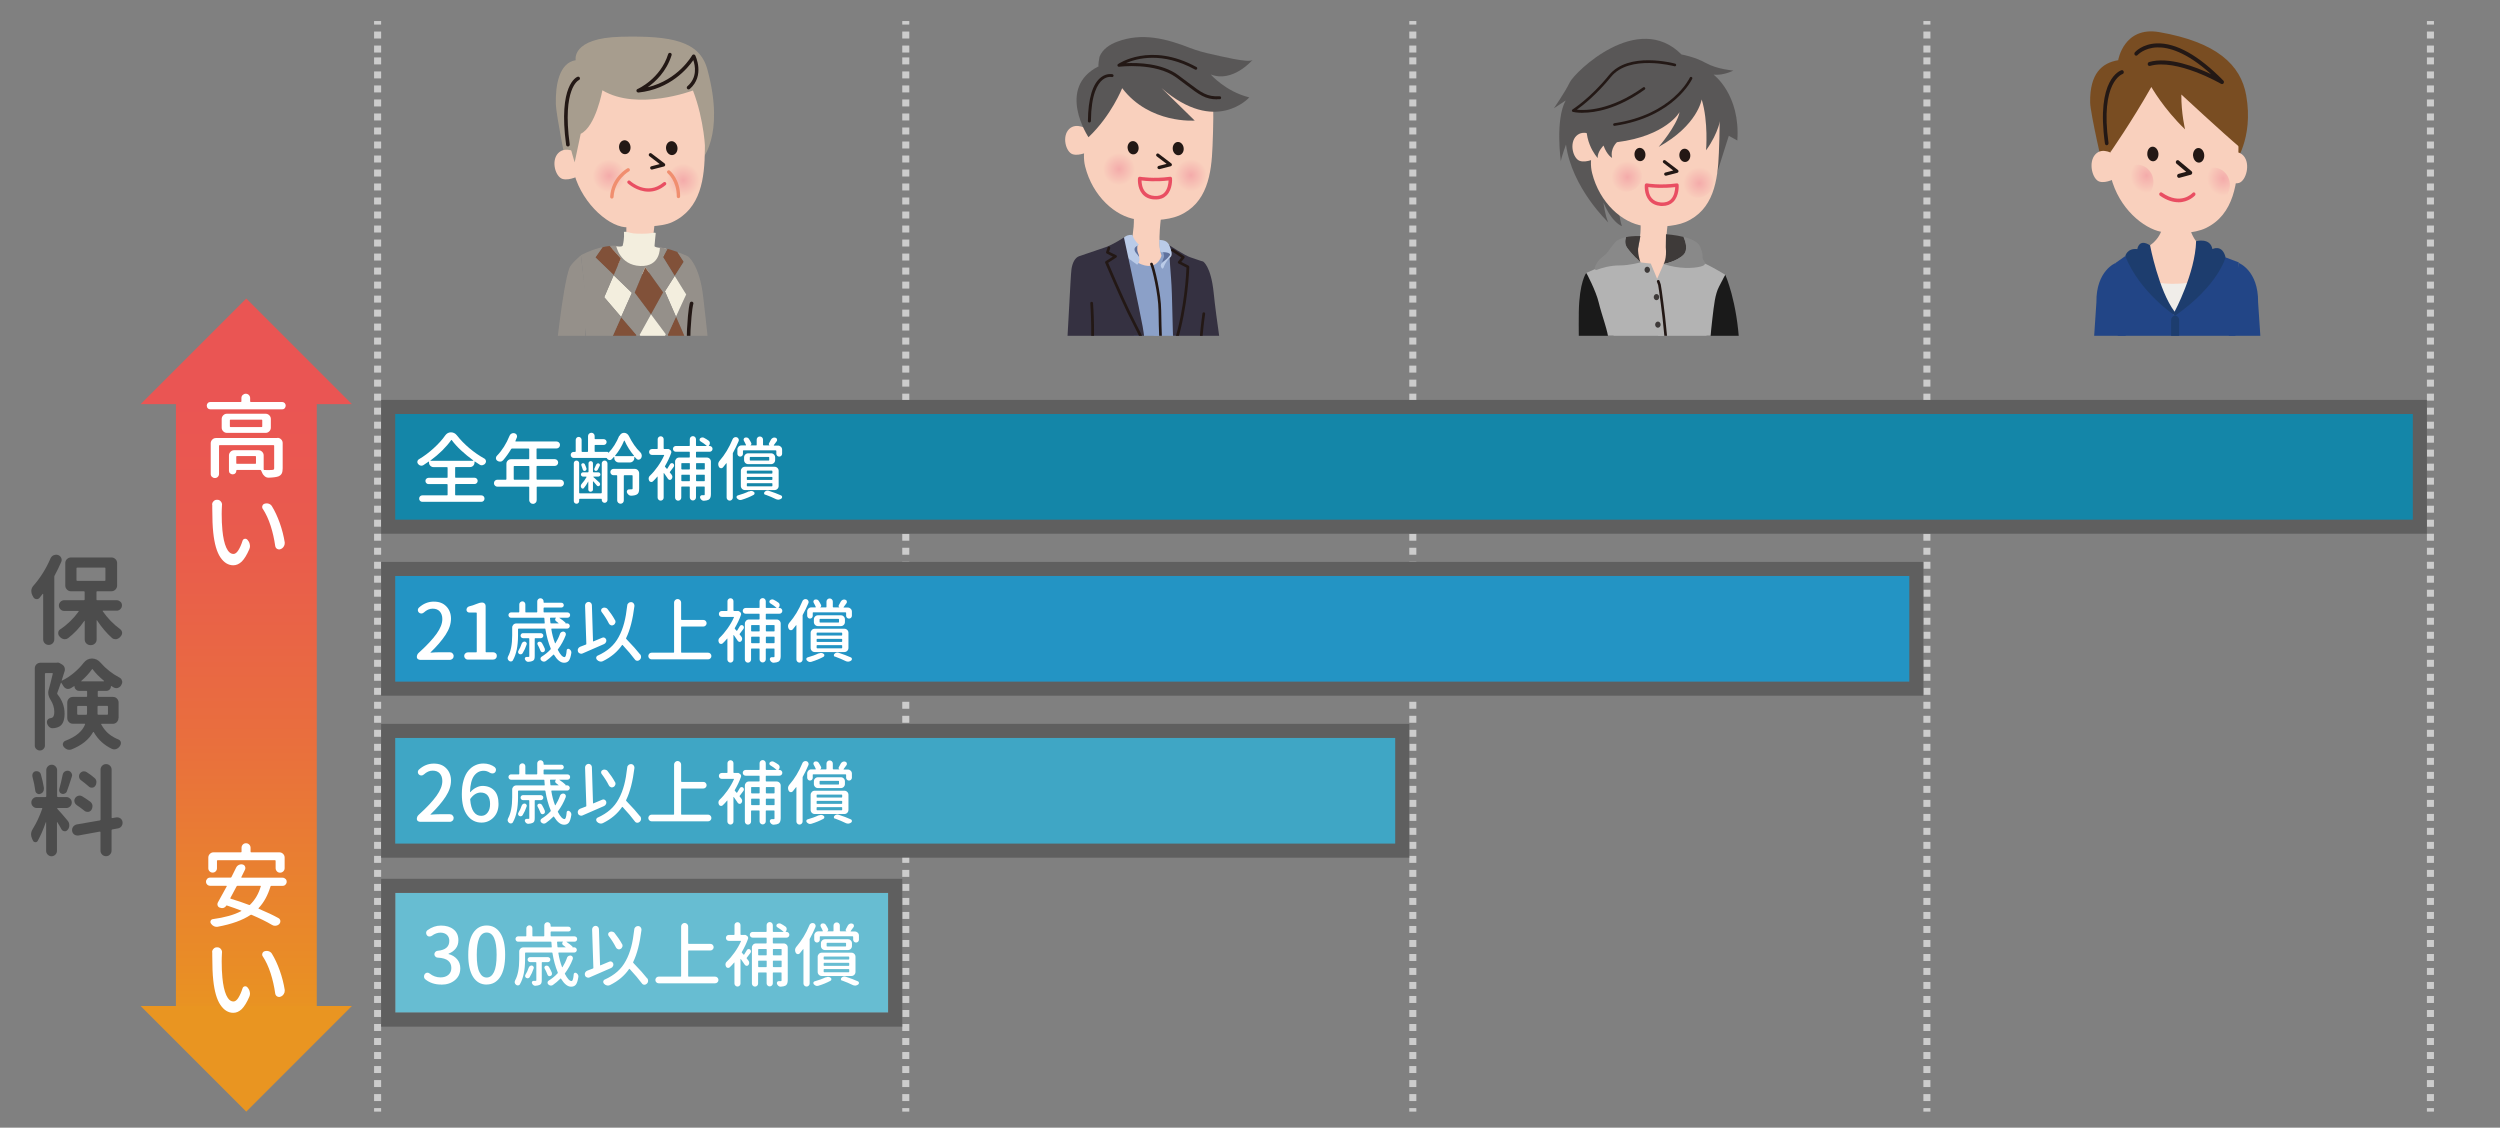 <?xml version="1.0" encoding="UTF-8"?><svg id="img04" xmlns="http://www.w3.org/2000/svg" width="355" height="160.13" xmlns:xlink="http://www.w3.org/1999/xlink" viewBox="0 0 355 160.13"><rect x="0" y="0" width="355" height="160.13" fill="#808080" stroke="none"/><defs><style>.cls-1{fill:#8ba0c8;}.cls-2{fill:url(#radial-gradient-7);}.cls-3{clip-path:url(#clippath-2);}.cls-3,.cls-4,.cls-5,.cls-6,.cls-7{fill:none;}.cls-8{fill:#fff;}.cls-9{fill:#67bdd2;}.cls-10{fill:#4c4c4c;}.cls-11{fill:#95908a;}.cls-12{fill:#1486a8;}.cls-13{fill:#815139;}.cls-14{fill:#5f5f5f;}.cls-15{fill:url(#radial-gradient-8);}.cls-16{fill:url(#radial-gradient-5);}.cls-17{fill:url(#radial-gradient-4);}.cls-18{fill:#4d4d4d;}.cls-19{fill:#a79d8e;}.cls-20{fill:#224586;}.cls-21{fill:url(#radial-gradient-6);}.cls-22{fill:#3e3a39;}.cls-23{fill:#595757;}.cls-24{fill:#f9d0bd;}.cls-25{fill:url(#radial-gradient);}.cls-26{fill:#1d3d6e;}.cls-27{fill:#898989;}.cls-28{fill:#353141;}.cls-29{fill:#2394c4;}.cls-30{fill:#f08e6f;}.cls-31{fill:#794d22;}.cls-4{clip-path:url(#clippath-3);}.cls-32{fill:#f0ede9;}.cls-33{fill:url(#radial-gradient-2);}.cls-34{fill:url(#_名称未設定グラデーション_11);}.cls-35{fill:url(#radial-gradient-3);}.cls-36{fill:#e99521;}.cls-37{fill:#ccc;}.cls-38{fill:#e94e62;}.cls-39{fill:#bacbe8;}.cls-6{clip-path:url(#clippath);}.cls-40{fill:#b3b3b3;}.cls-41{fill:#f3eede;}.cls-42{fill:#1a1a1a;}.cls-43{fill:#ea5553;}.cls-7{clip-path:url(#clippath-1);}.cls-44{fill:#231815;}.cls-45{fill:#3fa6c5;}.cls-46{fill:#60729d;}</style><linearGradient id="_名称未設定グラデーション_11" x1="-33.39" y1="138.58" x2="54.43" y2="138.58" gradientTransform="translate(24.46 -37.79)" gradientUnits="userSpaceOnUse"><stop offset="0" stop-color="#e99521"/><stop offset=".08" stop-color="#e98d26"/><stop offset=".46" stop-color="#e96e3e"/><stop offset=".78" stop-color="#e95b4d"/><stop offset="1" stop-color="#ea5553"/></linearGradient><clipPath id="clippath"><rect class="cls-5" x="216.25" y="-1.72" width="38" height="49.4" transform="translate(470.5 45.96) rotate(180)"/></clipPath><radialGradient id="radial-gradient" cx="-45.44" cy="51.9" fx="-45.44" fy="51.9" r="2.33" gradientTransform="translate(188.3 -15.94) rotate(169.58) scale(.98 -.98)" gradientUnits="userSpaceOnUse"><stop offset="0" stop-color="#f4abaa"/><stop offset="1" stop-color="#f9d0bd"/></radialGradient><radialGradient id="radial-gradient-2" cx="-35.37" cy="49.14" fx="-35.37" fy="49.14" r="2.33" xlink:href="#radial-gradient"/><clipPath id="clippath-1"><rect class="cls-5" x="289.25" y="-1.72" width="38" height="49.4" transform="translate(616.5 45.96) rotate(180)"/></clipPath><radialGradient id="radial-gradient-3" cx="-1201.89" cy="294.48" fx="-1201.89" fy="294.48" r="2.59" gradientTransform="translate(-781.06 -19.95) rotate(167.6) scale(.89 -.95) skewX(1.8)" xlink:href="#radial-gradient"/><radialGradient id="radial-gradient-4" cx="-1189.96" cy="291.6" fx="-1189.96" fy="291.6" r="2.59" gradientTransform="translate(-781.06 -19.95) rotate(167.6) scale(.89 -.95) skewX(1.8)" xlink:href="#radial-gradient"/><clipPath id="clippath-2"><rect class="cls-5" x="143.66" y="3.74" width="38" height="43.94" transform="translate(325.31 51.42) rotate(180)"/></clipPath><radialGradient id="radial-gradient-5" cx="-2.03" cy="29.36" fx="-2.03" fy="29.36" r="2.29" gradientTransform="translate(161.8 -3.62) rotate(169.58) scale(1 -1)" xlink:href="#radial-gradient"/><radialGradient id="radial-gradient-6" cx="7.85" cy="26.65" fx="7.85" fy="26.65" r="2.29" gradientTransform="translate(161.8 -3.62) rotate(169.58) scale(1 -1)" xlink:href="#radial-gradient"/><clipPath id="clippath-3"><rect class="cls-5" x="71" y="3.68" width="38" height="44" transform="translate(180 51.36) rotate(180)"/></clipPath><radialGradient id="radial-gradient-7" cx="-370.53" cy="64.25" fx="-370.53" fy="64.25" r="2.35" gradientTransform="translate(-278.76 40.04) rotate(167.96) scale(1 -1)" xlink:href="#radial-gradient"/><radialGradient id="radial-gradient-8" cx="-360.36" cy="61.46" fx="-360.36" fy="61.46" r="2.35" gradientTransform="translate(-278.76 40.04) rotate(167.96) scale(1 -1)" xlink:href="#radial-gradient"/></defs><g id="ol"><g id="_点線"><rect class="cls-37" x="53.12" y="2.99" width="1" height=".5"/><path class="cls-37" d="m54.12,7.46h-1v-.99h1v.99Zm0-1.99h-1v-.99h1v.99Z"/><path class="cls-37" d="m54.12,156.35h-1v-.99h1v.99Zm0-1.99h-1v-.99h1v.99Zm0-1.99h-1v-.99h1v.99Zm0-1.99h-1v-.99h1v.99Zm0-1.99h-1v-.99h1v.99Zm0-1.99h-1v-.99h1v.99Zm0-1.99h-1v-.99h1v.99Zm0-1.99h-1v-.99h1v.99Zm0-1.99h-1v-.99h1v.99Zm0-1.99h-1v-.99h1v.99Zm0-1.98h-1v-.99h1v.99Zm0-1.99h-1v-.99h1v.99Zm0-1.99h-1v-.99h1v.99Zm0-1.99h-1v-.99h1v.99Zm0-1.99h-1v-.99h1v.99Zm0-1.99h-1v-.99h1v.99Zm0-1.99h-1v-.99h1v.99Zm0-1.99h-1v-.99h1v.99Zm0-1.99h-1v-.99h1v.99Zm0-1.99h-1v-.99h1v.99Zm0-1.98h-1v-.99h1v.99Zm0-1.99h-1v-.99h1v.99Zm0-1.99h-1v-.99h1v.99Zm0-1.99h-1v-.99h1v.99Zm0-1.99h-1v-.99h1v.99Zm0-1.99h-1v-.99h1v.99Zm0-1.99h-1v-.99h1v.99Zm0-1.99h-1v-.99h1v.99Zm0-1.99h-1v-.99h1v.99Zm0-1.98h-1v-.99h1v.99Zm0-1.99h-1v-.99h1v.99Zm0-1.99h-1v-.99h1v.99Zm0-1.99h-1v-.99h1v.99Zm0-1.99h-1v-.99h1v.99Zm0-1.99h-1v-.99h1v.99Zm0-1.99h-1v-.99h1v.99Zm0-1.99h-1v-.99h1v.99Zm0-1.99h-1v-.99h1v.99Zm0-1.98h-1v-.99h1v.99Zm0-1.99h-1v-.99h1v.99Zm0-1.99h-1v-.99h1v.99Zm0-1.99h-1v-.99h1v.99Zm0-1.99h-1v-.99h1v.99Zm0-1.99h-1v-.99h1v.99Zm0-1.99h-1v-.99h1v.99Zm0-1.99h-1v-.99h1v.99Zm0-1.99h-1v-.99h1v.99Zm0-1.98h-1v-.99h1v.99Zm0-1.99h-1v-.99h1v.99Zm0-1.99h-1v-.99h1v.99Zm0-1.99h-1v-.99h1v.99Zm0-1.99h-1v-.99h1v.99Zm0-1.99h-1v-.99h1v.99Zm0-1.99h-1v-.99h1v.99Zm0-1.99h-1v-.99h1v.99Zm0-1.99h-1v-.99h1v.99Zm0-1.98h-1v-.99h1v.99Zm0-1.99h-1v-.99h1v.99Zm0-1.99h-1v-.99h1v.99Zm0-1.99h-1v-.99h1v.99Zm0-1.99h-1v-.99h1v.99Zm0-1.99h-1v-.99h1v.99Zm0-1.99h-1v-.99h1v.99Zm0-1.99h-1v-.99h1v.99Zm0-1.99h-1v-.99h1v.99Zm0-1.99h-1v-.99h1v.99Zm0-1.98h-1v-.99h1v.99Zm0-1.99h-1v-.99h1v.99Zm0-1.99h-1v-.99h1v.99Zm0-1.99h-1v-.99h1v.99Zm0-1.99h-1v-.99h1v.99Zm0-1.99h-1v-.99h1v.99Zm0-1.99h-1v-.99h1v.99Zm0-1.99h-1v-.99h1v.99Zm0-1.99h-1v-.99h1v.99Z"/><rect class="cls-37" x="53.12" y="157.35" width="1" height=".5"/><rect class="cls-37" x="128.12" y="2.99" width="1" height=".5"/><path class="cls-37" d="m129.12,7.46h-1v-.99h1v.99Zm0-1.99h-1v-.99h1v.99Z"/><path class="cls-37" d="m129.12,156.35h-1v-.99h1v.99Zm0-1.99h-1v-.99h1v.99Zm0-1.99h-1v-.99h1v.99Zm0-1.99h-1v-.99h1v.99Zm0-1.99h-1v-.99h1v.99Zm0-1.99h-1v-.99h1v.99Zm0-1.99h-1v-.99h1v.99Zm0-1.99h-1v-.99h1v.99Zm0-1.99h-1v-.99h1v.99Zm0-1.99h-1v-.99h1v.99Zm0-1.98h-1v-.99h1v.99Zm0-1.99h-1v-.99h1v.99Zm0-1.99h-1v-.99h1v.99Zm0-1.99h-1v-.99h1v.99Zm0-1.99h-1v-.99h1v.99Zm0-1.99h-1v-.99h1v.99Zm0-1.99h-1v-.99h1v.99Zm0-1.99h-1v-.99h1v.99Zm0-1.99h-1v-.99h1v.99Zm0-1.99h-1v-.99h1v.99Zm0-1.98h-1v-.99h1v.99Zm0-1.99h-1v-.99h1v.99Zm0-1.99h-1v-.99h1v.99Zm0-1.99h-1v-.99h1v.99Zm0-1.99h-1v-.99h1v.99Zm0-1.99h-1v-.99h1v.99Zm0-1.99h-1v-.99h1v.99Zm0-1.99h-1v-.99h1v.99Zm0-1.99h-1v-.99h1v.99Zm0-1.98h-1v-.99h1v.99Zm0-1.99h-1v-.99h1v.99Zm0-1.99h-1v-.99h1v.99Zm0-1.99h-1v-.99h1v.99Zm0-1.99h-1v-.99h1v.99Zm0-1.99h-1v-.99h1v.99Zm0-1.99h-1v-.99h1v.99Zm0-1.99h-1v-.99h1v.99Zm0-1.99h-1v-.99h1v.99Zm0-1.98h-1v-.99h1v.99Zm0-1.99h-1v-.99h1v.99Zm0-1.99h-1v-.99h1v.99Zm0-1.99h-1v-.99h1v.99Zm0-1.99h-1v-.99h1v.99Zm0-1.99h-1v-.99h1v.99Zm0-1.99h-1v-.99h1v.99Zm0-1.99h-1v-.99h1v.99Zm0-1.99h-1v-.99h1v.99Zm0-1.98h-1v-.99h1v.99Zm0-1.99h-1v-.99h1v.99Zm0-1.99h-1v-.99h1v.99Zm0-1.99h-1v-.99h1v.99Zm0-1.99h-1v-.99h1v.99Zm0-1.99h-1v-.99h1v.99Zm0-1.99h-1v-.99h1v.99Zm0-1.99h-1v-.99h1v.99Zm0-1.99h-1v-.99h1v.99Zm0-1.98h-1v-.99h1v.99Zm0-1.99h-1v-.99h1v.99Zm0-1.99h-1v-.99h1v.99Zm0-1.99h-1v-.99h1v.99Zm0-1.99h-1v-.99h1v.99Zm0-1.99h-1v-.99h1v.99Zm0-1.99h-1v-.99h1v.99Zm0-1.99h-1v-.99h1v.99Zm0-1.99h-1v-.99h1v.99Zm0-1.99h-1v-.99h1v.99Zm0-1.98h-1v-.99h1v.99Zm0-1.99h-1v-.99h1v.99Zm0-1.99h-1v-.99h1v.99Zm0-1.99h-1v-.99h1v.99Zm0-1.99h-1v-.99h1v.99Zm0-1.99h-1v-.99h1v.99Zm0-1.99h-1v-.99h1v.99Zm0-1.99h-1v-.99h1v.99Zm0-1.99h-1v-.99h1v.99Z"/><rect class="cls-37" x="128.12" y="157.35" width="1" height=".5"/><rect class="cls-37" x="200.12" y="2.99" width="1" height=".5"/><path class="cls-37" d="m201.12,7.46h-1v-.99h1v.99Zm0-1.99h-1v-.99h1v.99Z"/><path class="cls-37" d="m201.12,156.35h-1v-.99h1v.99Zm0-1.99h-1v-.99h1v.99Zm0-1.99h-1v-.99h1v.99Zm0-1.99h-1v-.99h1v.99Zm0-1.99h-1v-.99h1v.99Zm0-1.99h-1v-.99h1v.99Zm0-1.99h-1v-.99h1v.99Zm0-1.99h-1v-.99h1v.99Zm0-1.99h-1v-.99h1v.99Zm0-1.99h-1v-.99h1v.99Zm0-1.98h-1v-.99h1v.99Zm0-1.99h-1v-.99h1v.99Zm0-1.99h-1v-.99h1v.99Zm0-1.99h-1v-.99h1v.99Zm0-1.99h-1v-.99h1v.99Zm0-1.99h-1v-.99h1v.99Zm0-1.99h-1v-.99h1v.99Zm0-1.99h-1v-.99h1v.99Zm0-1.99h-1v-.99h1v.99Zm0-1.99h-1v-.99h1v.99Zm0-1.98h-1v-.99h1v.99Zm0-1.99h-1v-.99h1v.99Zm0-1.99h-1v-.99h1v.99Zm0-1.99h-1v-.99h1v.99Zm0-1.99h-1v-.99h1v.99Zm0-1.99h-1v-.99h1v.99Zm0-1.99h-1v-.99h1v.99Zm0-1.99h-1v-.99h1v.99Zm0-1.99h-1v-.99h1v.99Zm0-1.98h-1v-.99h1v.99Zm0-1.99h-1v-.99h1v.99Zm0-1.99h-1v-.99h1v.99Zm0-1.99h-1v-.99h1v.99Zm0-1.99h-1v-.99h1v.99Zm0-1.99h-1v-.99h1v.99Zm0-1.99h-1v-.99h1v.99Zm0-1.99h-1v-.99h1v.99Zm0-1.99h-1v-.99h1v.99Zm0-1.98h-1v-.99h1v.99Zm0-1.99h-1v-.99h1v.99Zm0-1.99h-1v-.99h1v.99Zm0-1.99h-1v-.99h1v.99Zm0-1.99h-1v-.99h1v.99Zm0-1.99h-1v-.99h1v.99Zm0-1.99h-1v-.99h1v.99Zm0-1.99h-1v-.99h1v.99Zm0-1.99h-1v-.99h1v.99Zm0-1.98h-1v-.99h1v.99Zm0-1.99h-1v-.99h1v.99Zm0-1.99h-1v-.99h1v.99Zm0-1.99h-1v-.99h1v.99Zm0-1.99h-1v-.99h1v.99Zm0-1.99h-1v-.99h1v.99Zm0-1.99h-1v-.99h1v.99Zm0-1.99h-1v-.99h1v.99Zm0-1.99h-1v-.99h1v.99Zm0-1.98h-1v-.99h1v.99Zm0-1.99h-1v-.99h1v.99Zm0-1.99h-1v-.99h1v.99Zm0-1.99h-1v-.99h1v.99Zm0-1.99h-1v-.99h1v.99Zm0-1.99h-1v-.99h1v.99Zm0-1.99h-1v-.99h1v.99Zm0-1.99h-1v-.99h1v.99Zm0-1.99h-1v-.99h1v.99Zm0-1.99h-1v-.99h1v.99Zm0-1.98h-1v-.99h1v.99Zm0-1.99h-1v-.99h1v.99Zm0-1.99h-1v-.99h1v.99Zm0-1.99h-1v-.99h1v.99Zm0-1.99h-1v-.99h1v.99Zm0-1.99h-1v-.99h1v.99Zm0-1.99h-1v-.99h1v.99Zm0-1.99h-1v-.99h1v.99Zm0-1.99h-1v-.99h1v.99Z"/><rect class="cls-37" x="200.12" y="157.35" width="1" height=".5"/><rect class="cls-37" x="273.12" y="2.99" width="1" height=".5"/><path class="cls-37" d="m274.12,7.46h-1v-.99h1v.99Zm0-1.99h-1v-.99h1v.99Z"/><path class="cls-37" d="m274.12,156.35h-1v-.99h1v.99Zm0-1.99h-1v-.99h1v.99Zm0-1.99h-1v-.99h1v.99Zm0-1.99h-1v-.99h1v.99Zm0-1.99h-1v-.99h1v.99Zm0-1.99h-1v-.99h1v.99Zm0-1.99h-1v-.99h1v.99Zm0-1.99h-1v-.99h1v.99Zm0-1.99h-1v-.99h1v.99Zm0-1.99h-1v-.99h1v.99Zm0-1.98h-1v-.99h1v.99Zm0-1.99h-1v-.99h1v.99Zm0-1.99h-1v-.99h1v.99Zm0-1.99h-1v-.99h1v.99Zm0-1.99h-1v-.99h1v.99Zm0-1.99h-1v-.99h1v.99Zm0-1.99h-1v-.99h1v.99Zm0-1.99h-1v-.99h1v.99Zm0-1.99h-1v-.99h1v.99Zm0-1.99h-1v-.99h1v.99Zm0-1.98h-1v-.99h1v.99Zm0-1.99h-1v-.99h1v.99Zm0-1.99h-1v-.99h1v.99Zm0-1.99h-1v-.99h1v.99Zm0-1.99h-1v-.99h1v.99Zm0-1.99h-1v-.99h1v.99Zm0-1.99h-1v-.99h1v.99Zm0-1.99h-1v-.99h1v.99Zm0-1.99h-1v-.99h1v.99Zm0-1.98h-1v-.99h1v.99Zm0-1.99h-1v-.99h1v.99Zm0-1.99h-1v-.99h1v.99Zm0-1.99h-1v-.99h1v.99Zm0-1.99h-1v-.99h1v.99Zm0-1.99h-1v-.99h1v.99Zm0-1.99h-1v-.99h1v.99Zm0-1.99h-1v-.99h1v.99Zm0-1.99h-1v-.99h1v.99Zm0-1.98h-1v-.99h1v.99Zm0-1.99h-1v-.99h1v.99Zm0-1.99h-1v-.99h1v.99Zm0-1.99h-1v-.99h1v.99Zm0-1.99h-1v-.99h1v.99Zm0-1.99h-1v-.99h1v.99Zm0-1.99h-1v-.99h1v.99Zm0-1.99h-1v-.99h1v.99Zm0-1.99h-1v-.99h1v.99Zm0-1.98h-1v-.99h1v.99Zm0-1.99h-1v-.99h1v.99Zm0-1.99h-1v-.99h1v.99Zm0-1.99h-1v-.99h1v.99Zm0-1.99h-1v-.99h1v.99Zm0-1.99h-1v-.99h1v.99Zm0-1.99h-1v-.99h1v.99Zm0-1.99h-1v-.99h1v.99Zm0-1.99h-1v-.99h1v.99Zm0-1.98h-1v-.99h1v.99Zm0-1.99h-1v-.99h1v.99Zm0-1.99h-1v-.99h1v.99Zm0-1.99h-1v-.99h1v.99Zm0-1.99h-1v-.99h1v.99Zm0-1.99h-1v-.99h1v.99Zm0-1.99h-1v-.99h1v.99Zm0-1.99h-1v-.99h1v.99Zm0-1.99h-1v-.99h1v.99Zm0-1.99h-1v-.99h1v.99Zm0-1.98h-1v-.99h1v.99Zm0-1.99h-1v-.99h1v.99Zm0-1.99h-1v-.99h1v.99Zm0-1.99h-1v-.99h1v.99Zm0-1.99h-1v-.99h1v.99Zm0-1.99h-1v-.99h1v.99Zm0-1.99h-1v-.99h1v.99Zm0-1.99h-1v-.99h1v.99Zm0-1.99h-1v-.99h1v.99Z"/><rect class="cls-37" x="273.12" y="157.35" width="1" height=".5"/><rect class="cls-37" x="344.62" y="2.99" width="1" height=".5"/><path class="cls-37" d="m345.62,7.46h-1v-.99h1v.99Zm0-1.99h-1v-.99h1v.99Z"/><path class="cls-37" d="m345.62,156.35h-1v-.99h1v.99Zm0-1.99h-1v-.99h1v.99Zm0-1.99h-1v-.99h1v.99Zm0-1.99h-1v-.99h1v.99Zm0-1.99h-1v-.99h1v.99Zm0-1.99h-1v-.99h1v.99Zm0-1.99h-1v-.99h1v.99Zm0-1.99h-1v-.99h1v.99Zm0-1.99h-1v-.99h1v.99Zm0-1.99h-1v-.99h1v.99Zm0-1.98h-1v-.99h1v.99Zm0-1.99h-1v-.99h1v.99Zm0-1.99h-1v-.99h1v.99Zm0-1.99h-1v-.99h1v.99Zm0-1.99h-1v-.99h1v.99Zm0-1.99h-1v-.99h1v.99Zm0-1.99h-1v-.99h1v.99Zm0-1.99h-1v-.99h1v.99Zm0-1.99h-1v-.99h1v.99Zm0-1.99h-1v-.99h1v.99Zm0-1.98h-1v-.99h1v.99Zm0-1.99h-1v-.99h1v.99Zm0-1.99h-1v-.99h1v.99Zm0-1.99h-1v-.99h1v.99Zm0-1.99h-1v-.99h1v.99Zm0-1.99h-1v-.99h1v.99Zm0-1.99h-1v-.99h1v.99Zm0-1.99h-1v-.99h1v.99Zm0-1.99h-1v-.99h1v.99Zm0-1.98h-1v-.99h1v.99Zm0-1.99h-1v-.99h1v.99Zm0-1.99h-1v-.99h1v.99Zm0-1.99h-1v-.99h1v.99Zm0-1.99h-1v-.99h1v.99Zm0-1.99h-1v-.99h1v.99Zm0-1.99h-1v-.99h1v.99Zm0-1.99h-1v-.99h1v.99Zm0-1.99h-1v-.99h1v.99Zm0-1.98h-1v-.99h1v.99Zm0-1.99h-1v-.99h1v.99Zm0-1.99h-1v-.99h1v.99Zm0-1.99h-1v-.99h1v.99Zm0-1.99h-1v-.99h1v.99Zm0-1.99h-1v-.99h1v.99Zm0-1.99h-1v-.99h1v.99Zm0-1.99h-1v-.99h1v.99Zm0-1.99h-1v-.99h1v.99Zm0-1.98h-1v-.99h1v.99Zm0-1.99h-1v-.99h1v.99Zm0-1.99h-1v-.99h1v.99Zm0-1.99h-1v-.99h1v.99Zm0-1.99h-1v-.99h1v.99Zm0-1.99h-1v-.99h1v.99Zm0-1.99h-1v-.99h1v.99Zm0-1.99h-1v-.99h1v.99Zm0-1.99h-1v-.99h1v.99Zm0-1.98h-1v-.99h1v.99Zm0-1.99h-1v-.99h1v.99Zm0-1.99h-1v-.99h1v.99Zm0-1.99h-1v-.99h1v.99Zm0-1.99h-1v-.99h1v.99Zm0-1.99h-1v-.99h1v.99Zm0-1.99h-1v-.99h1v.99Zm0-1.99h-1v-.99h1v.99Zm0-1.99h-1v-.99h1v.99Zm0-1.99h-1v-.99h1v.99Zm0-1.98h-1v-.99h1v.99Zm0-1.99h-1v-.99h1v.99Zm0-1.99h-1v-.99h1v.99Zm0-1.99h-1v-.99h1v.99Zm0-1.99h-1v-.99h1v.99Zm0-1.99h-1v-.99h1v.99Zm0-1.99h-1v-.99h1v.99Zm0-1.99h-1v-.99h1v.99Zm0-1.99h-1v-.99h1v.99Z"/><rect class="cls-37" x="344.62" y="157.35" width="1" height=".5"/></g><g id="bar"><rect class="cls-9" x="82.62" y="100.29" width="17" height="70" transform="translate(-44.16 226.41) rotate(-90)"/><path class="cls-14" d="m126.12,126.79v17H56.12v-17h70m2-2H54.12v21h74v-21h0Z"/><path class="cls-8" d="m62.66,139.81c-.9,0-1.66-.25-2.27-.75-.12-.1-.18-.24-.18-.41,0-.13.04-.25.12-.35.09-.11.2-.17.33-.17.01,0,.03-.01.04-.01.11,0,.22.04.31.12.47.37.98.55,1.54.55.47,0,.84-.12,1.12-.36.28-.24.42-.57.42-.98,0-.44-.15-.78-.45-1.03-.3-.25-.79-.4-1.49-.44-.13,0-.24-.06-.33-.15s-.14-.2-.14-.33.05-.23.14-.33.2-.15.33-.16c1.1-.1,1.65-.57,1.65-1.4,0-.36-.11-.64-.33-.85-.22-.21-.53-.32-.91-.33-.42,0-.83.15-1.22.44-.1.07-.21.11-.33.11h-.04c-.14,0-.26-.06-.34-.17-.08-.09-.12-.2-.12-.33,0-.17.06-.29.19-.39.6-.44,1.24-.66,1.91-.66.75,0,1.34.18,1.8.55.46.37.68.88.68,1.54,0,.45-.12.84-.37,1.16s-.58.57-1.01.73c-.01,0-.02.02-.02.04,0,.02,0,.03.02.03.49.13.88.37,1.19.72.3.35.46.78.46,1.3,0,.71-.26,1.27-.77,1.69s-1.16.63-1.93.63Z"/><path class="cls-8" d="m69.11,139.81c-.82,0-1.46-.36-1.92-1.07s-.7-1.77-.7-3.15.23-2.4.7-3.11c.47-.71,1.11-1.06,1.92-1.06s1.45.35,1.92,1.06c.47.71.7,1.74.7,3.1s-.23,2.42-.7,3.14c-.47.72-1.11,1.08-1.92,1.08Zm-1.03-1.77c.25.52.59.77,1.03.77s.78-.26,1.03-.77.38-1.33.38-2.45c0-2.11-.47-3.17-1.41-3.17s-1.41,1.06-1.41,3.17c0,1.12.12,1.93.38,2.45Z"/><path class="cls-8" d="m80.51,136c.05-.11.12-.2.22-.25.07-.04.15-.06.22-.06.03,0,.07,0,.11,0,.11.03.2.09.25.19.03.06.04.12.04.18,0,.04,0,.09-.02.14-.28.73-.65,1.4-1.1,2-.03.04-.04.08,0,.12.16.31.32.55.48.73.16.17.31.26.45.26.16,0,.26-.33.31-.98,0-.08.05-.14.12-.18.08-.03.15-.03.22,0,.11.06.2.15.25.24.05.08.07.17.07.25v.07c-.08.53-.2.9-.35,1.1-.16.2-.38.3-.68.3-.5,0-.97-.38-1.44-1.14-.03-.04-.06-.04-.09,0-.34.34-.69.64-1.05.89-.08.06-.18.09-.27.09-.03,0-.05,0-.08,0-.12-.02-.23-.08-.32-.17-.08-.08-.11-.17-.1-.28.01-.11.07-.2.16-.25.48-.3.91-.64,1.27-1.04.03-.04.04-.08.02-.13-.34-.83-.59-1.74-.75-2.74,0-.05-.03-.08-.08-.08h-3.74s-.07.03-.07.08v.89c0,1.5-.24,2.67-.73,3.53-.05.1-.14.15-.25.17h-.05c-.1,0-.19-.03-.26-.1-.09-.07-.15-.17-.18-.28,0-.04,0-.08,0-.11,0-.08.02-.16.06-.23.38-.7.58-1.7.58-2.98v-1.12c0-.16.06-.29.17-.41.11-.11.25-.17.41-.17h3.97c.05,0,.08-.02.07-.07-.02-.22-.04-.45-.05-.67,0-.05-.03-.07-.08-.07h-4.65c-.1,0-.19-.04-.26-.11-.07-.08-.11-.17-.11-.27s.04-.2.11-.27c.07-.07.16-.11.26-.11h1.1s.07-.03.07-.08v-1.06c0-.12.04-.22.13-.3.08-.08.19-.13.31-.13s.22.04.3.13c.08.08.12.19.12.3v1.06c0,.05.03.08.08.08h1.54s.07-.03.07-.08v-1.48c0-.12.04-.23.13-.32s.2-.13.32-.13.23.04.32.13.13.19.13.32v.12s.02.07.07.07h2.46c.1,0,.18.03.24.1s.1.15.1.24-.03.18-.1.24-.15.1-.24.1h-2.46s-.07.03-.07.08v.53c0,.05.02.08.07.08h3.32c.1,0,.19.04.27.11.08.07.11.16.11.27s-.04.2-.11.27c-.08.07-.16.11-.27.11h-1.13s-.01,0-.01.01,0,.02,0,.02c.36.24.65.46.85.66.03.03.03.07,0,.11h.26c.1,0,.18.04.25.11.07.07.11.16.11.26s-.04.19-.11.26c-.07.07-.16.11-.25.11h-2.19c-.05,0-.08.03-.07.08.11.7.28,1.36.52,1.98,0,.02.02.03.03.03s.03,0,.04-.02c.25-.4.47-.84.64-1.32Zm-5.41,1.37c.03-.09.09-.16.18-.21.08-.05.18-.07.27-.05.09.02.16.07.21.16.05.08.06.17.02.25-.15.46-.34.87-.57,1.24-.05.08-.12.13-.22.15-.09.02-.18,0-.27-.05-.08-.05-.13-.11-.15-.21-.02-.09,0-.18.05-.25.18-.29.34-.63.47-1.03Zm2.95-1.36c.07.07.1.15.1.25s-.03.18-.1.25c-.07.07-.15.11-.25.11h-.8s-.07.02-.07.07v2.48c0,.2-.02.34-.06.44s-.11.18-.22.23c-.14.08-.34.12-.62.14h-.03c-.1,0-.19-.03-.27-.1-.08-.07-.15-.15-.19-.26-.03-.08-.02-.16.02-.23.05-.07.12-.11.21-.11h.27c.05,0,.09-.02.1-.03.02-.01.02-.04.02-.09v-2.47s-.03-.07-.08-.07h-.81c-.1,0-.18-.04-.25-.11-.07-.07-.1-.16-.1-.25s.03-.18.1-.25.15-.1.25-.1h2.51c.1,0,.18.03.25.1Zm.31,2.13c.03.09.03.18,0,.27s-.1.15-.2.18c-.08.04-.17.04-.25,0s-.14-.1-.17-.2c-.11-.29-.24-.58-.4-.86-.04-.08-.05-.16-.02-.23s.08-.13.16-.16c.09-.03.18-.03.27,0s.16.09.21.17c.17.3.31.58.41.83Zm1.57-4.41s0-.01,0-.02c0,0,0,0-.01,0h-.75s-.07.02-.07.07c.02.28.04.5.06.67,0,.04.03.07.08.07h1.05s.02,0,.03-.01,0-.02,0-.02c-.12-.1-.24-.2-.37-.29-.07-.05-.11-.13-.12-.22,0-.09.03-.17.11-.23Z"/><path class="cls-8" d="m86.53,136.56c.05-.03.1-.04.16-.04.06,0,.12.02.18.05.1.05.17.14.21.25.01.04.02.09.02.14,0,.08-.02.17-.06.24-.06.12-.15.21-.27.26-.87.39-1.89.83-3.05,1.33-.07.03-.13.04-.19.04-.07,0-.13-.02-.2-.05-.13-.05-.22-.14-.26-.27-.02-.06-.03-.12-.03-.18,0-.08.02-.15.05-.22.07-.13.16-.22.29-.27.25-.09.52-.2.81-.31.05-.01.07-.05.07-.1l-.18-5.45c0-.14.05-.25.14-.35s.2-.15.33-.16h.03c.12,0,.23.04.32.13.1.09.15.21.15.34l.16,5.1s0,.03.02.04.03.01.04,0c.4-.17.82-.35,1.26-.53Zm5.37,2.34c.08.1.13.22.13.35v.06c-.01.16-.08.29-.2.39-.08.08-.19.13-.3.13h-.06c-.14-.01-.25-.08-.33-.2-.42-.57-.99-1.24-1.72-2.03-.03-.03-.06-.03-.09,0-.65.95-1.55,1.71-2.71,2.28-.09.04-.19.07-.28.07-.06,0-.11,0-.17-.02-.16-.04-.29-.12-.4-.24-.07-.08-.11-.16-.11-.25,0-.03,0-.05,0-.08.03-.13.1-.22.21-.26.69-.31,1.28-.68,1.77-1.11.49-.43.9-.95,1.22-1.55.33-.6.58-1.26.77-1.97.19-.71.33-1.55.44-2.51.01-.14.08-.25.19-.34.1-.08.21-.12.32-.12h.05c.14.01.26.07.35.19.07.09.11.2.11.31v.06c-.24,1.91-.63,3.43-1.18,4.55-.02.04-.01.08.02.12.89.92,1.54,1.65,1.95,2.18Zm-3.56-4.85c.04.08.06.16.06.23,0,.05,0,.11-.03.17-.05.14-.13.24-.26.3-.07.04-.14.06-.21.06-.05,0-.1,0-.16-.03-.13-.05-.22-.13-.28-.25-.27-.54-.61-1.08-1.02-1.62-.05-.07-.08-.14-.08-.22,0-.03,0-.06,0-.09.03-.12.09-.2.2-.25.08-.05.17-.07.26-.07.05,0,.09,0,.14.02.14.03.25.09.33.21.41.51.76,1.03,1.04,1.55Z"/><path class="cls-8" d="m97.71,138.61s.03.07.08.07h3.76c.13,0,.24.05.33.14.09.09.14.21.14.34s-.05.24-.14.33c-.09.09-.2.14-.33.14h-8.02c-.13,0-.24-.05-.33-.14-.09-.09-.14-.2-.14-.33s.05-.24.14-.34c.09-.09.2-.14.33-.14h3.12s.07-.02.07-.07v-7.05c0-.14.05-.25.15-.35s.21-.15.35-.15.25.05.35.15.15.21.15.35v2.4s.03.07.08.07h3.07c.13,0,.24.04.33.14.09.09.14.2.14.33s-.05.24-.14.33c-.09.09-.2.14-.33.14h-3.07c-.05,0-.08.02-.08.07v3.57Z"/><path class="cls-8" d="m106.05,134.92c.05-.08.11-.13.2-.15s.17,0,.25.05c.07.05.12.13.13.22s0,.19-.06.26c-.23.32-.4.55-.53.7-.03.03-.03.07,0,.11.03.03.05.07.08.1.03.04.06.07.09.11s.06.07.07.09c.07.09.11.2.11.31,0,.12-.04.23-.13.33-.07.08-.15.11-.25.1s-.18-.06-.24-.14c-.15-.23-.34-.51-.57-.83,0-.01-.02-.02-.03-.01-.01,0-.02.01-.02.02v3.47c0,.12-.04.22-.12.3-.08.08-.18.13-.3.13s-.22-.04-.31-.13c-.08-.08-.13-.19-.13-.3v-2.96s0-.02-.01-.02c0,0-.02,0-.03,0-.2.25-.41.47-.62.67-.07.06-.14.09-.21.09-.03,0-.05,0-.08,0-.11-.02-.2-.08-.25-.19-.05-.09-.07-.19-.07-.28v-.09c.02-.14.08-.25.18-.33.39-.37.76-.81,1.12-1.32s.66-1.03.9-1.57c0-.01,0-.03,0-.04,0-.02-.02-.02-.04-.02h-1.68c-.12,0-.22-.04-.3-.12-.08-.08-.12-.18-.12-.3s.04-.22.12-.3c.08-.08.18-.12.3-.12h.73s.07-.02.07-.07v-1.32c0-.12.04-.22.13-.3.08-.08.19-.12.3-.12s.22.04.3.12c.08.08.12.18.12.3v1.32s.03.07.08.07h.46c.09-.03.18-.01.25.04l.13.09c.07.04.12.11.15.19.03.08.03.16,0,.24-.22.62-.51,1.23-.87,1.85-.03.04-.03.08,0,.12.07.08.14.17.23.26.03.04.06.04.09,0,.13-.2.26-.4.38-.62Zm5.92-2.47c.08.08.12.18.12.29s-.04.21-.12.29-.18.12-.29.12h-1.86c-.05,0-.08.03-.08.08v.67s.03.07.08.07h1.46c.16,0,.3.06.41.17.11.11.17.25.17.41v4.63c0,.4-.11.66-.32.78-.15.08-.37.13-.67.15h-.03c-.11,0-.21-.04-.3-.11-.1-.08-.17-.18-.21-.29-.03-.1-.02-.19.03-.27.05-.08.13-.12.22-.12.13,0,.22,0,.28,0,.05,0,.09,0,.1-.03s.02-.05.02-.1v-1.02c0-.05-.02-.08-.07-.08h-1.09c-.05,0-.08.03-.08.08v1.46c0,.12-.04.22-.13.31s-.19.13-.31.13-.22-.04-.31-.13-.13-.19-.13-.31v-1.46c0-.05-.02-.08-.07-.08h-1.06c-.05,0-.08.03-.08.08v1.49c0,.12-.04.23-.13.31-.08.08-.19.13-.31.13s-.22-.04-.31-.13c-.08-.08-.13-.19-.13-.31v-5.11c0-.16.06-.29.17-.41.11-.11.25-.17.41-.17h1.44s.07-.02.07-.07v-.67c0-.05-.02-.08-.07-.08h-1.91c-.11,0-.21-.04-.29-.12s-.12-.17-.12-.29.04-.21.12-.29c.08-.08.18-.12.29-.12h1.91s.07-.02.07-.07v-.89c0-.12.04-.23.13-.31.09-.08.19-.13.31-.13s.22.04.31.13c.08.08.13.19.13.31v.89s.03.07.08.07h1.42s.02,0,.02-.01,0-.02-.01-.03c-.24-.21-.53-.42-.87-.62-.08-.05-.12-.11-.13-.2,0-.08.01-.16.07-.22.08-.07.17-.12.27-.13.1-.02.2,0,.29.05.22.12.43.24.62.38.14.09.21.22.21.39,0,.14-.05.25-.15.35h0s0,.02,0,.03.01.01.02.01h.1c.11,0,.21.04.29.12Zm-3.1,2.39c0-.05-.02-.08-.07-.08h-1.06c-.05,0-.08.03-.08.08v.75s.03.07.08.07h1.06s.07-.02.07-.07v-.75Zm-1.21,2.42s.03.07.08.07h1.06s.07-.02.07-.07v-.77c0-.05-.02-.08-.07-.08h-1.06c-.05,0-.08.03-.08.08v.77Zm3.33-2.42c0-.05-.02-.08-.07-.08h-1.09c-.05,0-.08.03-.08.08v.75s.03.07.08.07h1.09s.07-.02.07-.07v-.75Zm-1.24,2.42s.03.07.08.07h1.09s.07-.02.07-.07v-.77c0-.05-.02-.08-.07-.08h-1.09c-.05,0-.08.03-.08.08v.77Z"/><path class="cls-8" d="m114.93,131.38c.05-.12.13-.21.24-.26.07-.03.14-.05.21-.05.05,0,.09,0,.15.02.12.04.2.11.25.22.03.06.04.12.04.18,0,.05,0,.1-.03.16-.23.55-.49,1.09-.78,1.62-.03.04-.04.09-.04.14v6.24c0,.12-.04.22-.13.31s-.19.13-.31.13-.22-.04-.31-.13-.13-.19-.13-.31v-4.86s0-.01-.02-.01c-.01,0-.02,0-.03,0-.15.2-.3.39-.46.58-.07.08-.16.13-.25.13h-.06c-.12-.02-.22-.09-.28-.21-.06-.11-.09-.23-.09-.35v-.09c.02-.16.08-.29.19-.41.74-.85,1.35-1.86,1.84-3.04Zm2.34,7.42c.11-.06.22-.09.32-.09.12,0,.24.04.36.13.08.05.12.13.11.22s-.05.17-.13.21c-.5.27-1.07.51-1.73.71-.05.01-.1.02-.16.02-.06,0-.12,0-.19-.03-.11-.05-.21-.11-.29-.21-.04-.05-.06-.1-.06-.16,0-.03,0-.05,0-.08.03-.08.08-.14.17-.17.58-.16,1.11-.35,1.58-.58Zm-1.65-5.97c0-.16.06-.29.17-.41.11-.11.25-.17.41-.17h.6s.03,0,.04-.02c0-.01.01-.03,0-.05-.08-.2-.19-.39-.3-.6-.05-.08-.05-.16-.02-.25.03-.09.09-.15.18-.19.06-.01.11-.02.17-.02s.1,0,.16.02c.1.04.19.1.24.2.12.19.23.38.32.57.03.06.03.13,0,.2-.03.06-.07.11-.14.14h0s.83,0,.83,0c.05,0,.08-.02.08-.07v-.75c0-.12.04-.23.13-.32s.19-.13.32-.13.23.04.32.13.13.19.13.32v.75s.03.07.08.07h.87s0,0,0,0c0,0,0,0,0,0-.06-.03-.1-.07-.12-.13-.02-.06-.01-.12.02-.17.09-.16.18-.33.27-.51.07-.12.16-.21.27-.26.07-.03.15-.05.22-.05.05,0,.09,0,.15.02.11.03.19.1.22.21.01.04.02.08.02.12,0,.06-.02.13-.07.19-.14.2-.28.38-.4.54,0,.01,0,.03,0,.04,0,.01.02.02.03.02h.57c.16,0,.29.06.41.17.11.11.17.25.17.41v.58c0,.11-.04.21-.12.29-.08.08-.18.12-.29.12s-.21-.04-.29-.12c-.08-.08-.12-.18-.12-.29v-.41s-.03-.07-.08-.07h-4.58c-.05,0-.08.02-.08.07v.42c0,.11-.04.21-.11.28s-.17.12-.28.12-.21-.04-.28-.12-.12-.17-.12-.28v-.59Zm1.07,5.76c-.16,0-.3-.06-.41-.17-.11-.11-.17-.25-.17-.41v-2.15c0-.16.06-.29.17-.41.11-.11.25-.17.41-.17h4.21c.16,0,.3.06.41.17.11.11.17.25.17.41v2.15c0,.16-.06.3-.17.41-.11.11-.25.17-.41.17h-4.21Zm-.12-4.64c0-.16.06-.3.17-.41.11-.11.25-.17.41-.17h3.25c.16,0,.3.05.41.17.11.11.17.25.17.41v.38c0,.16-.06.3-.17.41-.11.11-.25.17-.41.17h-3.25c-.16,0-.3-.06-.41-.17-.11-.11-.17-.25-.17-.41v-.38Zm.46,1.88s-.07.02-.07.07v.27c0,.05.02.08.07.08h3.49s.07-.03.07-.08v-.27s-.02-.07-.07-.07h-3.49Zm0,.89s-.07.02-.07.07v.28c0,.05.02.08.07.08h3.49s.07-.03.07-.08v-.28s-.02-.07-.07-.07h-3.49Zm0,.89s-.07.02-.07.07v.31s.02.07.07.07h3.49s.07-.02.07-.07v-.31s-.02-.07-.07-.07h-3.49Zm3.04-3.21s.07-.02.07-.07v-.38s-.02-.07-.07-.07h-2.62s-.07.02-.07.07v.38s.02.07.07.07h2.62Zm-.5,4.86c-.08-.03-.14-.08-.16-.17,0-.03,0-.05,0-.07,0-.06.02-.11.07-.16.12-.13.26-.2.42-.2.07,0,.13.01.21.04.63.2,1.19.42,1.69.64.11.04.17.13.17.25,0,.09-.04.16-.11.21-.1.08-.23.13-.37.15h-.07c-.11,0-.22-.02-.32-.07-.45-.22-.95-.44-1.51-.64Z"/><rect class="cls-45" x="118.62" y="40.29" width="17" height="144" transform="translate(14.84 239.41) rotate(-90)"/><path class="cls-14" d="m200.12,121.79H54.12v-19h146v19Zm-144-2h142v-15H56.12v15Z"/><path class="cls-8" d="m59.56,116.67c-.1,0-.19-.04-.26-.11s-.11-.16-.11-.26c0-.24.09-.45.28-.61,1.13-1.02,1.97-1.92,2.52-2.69.55-.77.82-1.46.82-2.09,0-.45-.12-.81-.36-1.08-.24-.27-.58-.4-1.02-.4s-.84.18-1.25.55c-.1.09-.22.14-.35.14h-.01c-.13,0-.24-.05-.34-.14-.1-.1-.15-.22-.15-.35s.05-.25.15-.34c.62-.57,1.33-.86,2.11-.86s1.34.22,1.78.67.67,1.03.67,1.76-.25,1.49-.76,2.27-1.22,1.62-2.14,2.5c-.01,0-.02.02-.01.03s.02.02.03.02c.46-.04.87-.06,1.24-.06h1.48c.15,0,.28.05.38.16.1.1.16.23.16.38s-.05.28-.16.38-.23.16-.38.16h-4.32Z"/><path class="cls-8" d="m70.25,108.95c.12.09.18.21.18.38,0,.14-.05.25-.14.35-.09.1-.2.15-.35.15h-.02c-.14,0-.26-.04-.37-.11-.28-.18-.57-.27-.87-.27-.56,0-1.01.24-1.36.71-.35.48-.54,1.24-.58,2.29,0,.01,0,.03.02.03.01,0,.02,0,.04-.01.23-.26.5-.48.81-.63.31-.16.61-.24.9-.24.7,0,1.26.22,1.67.65.41.43.61,1.07.61,1.91,0,.78-.23,1.42-.7,1.91-.47.49-1.04.74-1.72.74-.82,0-1.49-.34-2.01-1.03s-.78-1.69-.78-3c0-.75.08-1.42.25-1.99.17-.58.4-1.03.69-1.37.29-.34.61-.59.97-.75.36-.17.74-.25,1.16-.25.62,0,1.16.18,1.63.53Zm-1.91,6.9c.37,0,.67-.15.9-.46.24-.3.35-.71.35-1.22s-.11-.93-.34-1.21c-.23-.28-.56-.42-.99-.42-.54,0-1.03.29-1.46.88-.03.04-.04.09-.03.14.06.77.23,1.34.5,1.72s.63.57,1.06.57Z"/><path class="cls-8" d="m79.51,113c.05-.11.12-.2.22-.25.07-.04.15-.06.22-.06.03,0,.07,0,.11,0,.11.03.2.09.25.19.03.06.04.12.04.18,0,.04,0,.09-.02.14-.28.73-.65,1.4-1.1,2-.03.04-.04.08,0,.12.16.31.32.55.48.73.16.17.31.26.45.26.16,0,.26-.33.31-.98,0-.08.05-.14.12-.18.08-.03.15-.03.22,0,.11.06.2.15.25.24.05.08.07.17.07.25v.07c-.08.53-.2.9-.35,1.1-.16.2-.38.3-.68.3-.5,0-.97-.38-1.44-1.14-.03-.04-.06-.04-.09,0-.34.34-.69.64-1.05.89-.08.06-.18.09-.27.09-.03,0-.05,0-.08,0-.12-.02-.23-.08-.32-.17-.08-.08-.11-.17-.1-.28.01-.11.07-.2.16-.25.48-.3.91-.64,1.27-1.04.03-.04.04-.08.02-.13-.34-.83-.59-1.74-.75-2.74,0-.05-.03-.08-.08-.08h-3.74s-.07.03-.07.08v.89c0,1.5-.24,2.67-.73,3.53-.05.1-.14.15-.25.17h-.05c-.1,0-.19-.03-.26-.1-.09-.07-.15-.17-.18-.28,0-.04,0-.08,0-.11,0-.08.02-.16.06-.23.38-.7.58-1.7.58-2.98v-1.12c0-.16.06-.29.17-.41.11-.11.25-.17.41-.17h3.97c.05,0,.08-.02.07-.07-.02-.22-.04-.45-.05-.67,0-.05-.03-.07-.08-.07h-4.65c-.1,0-.19-.04-.26-.11-.07-.08-.11-.17-.11-.27s.04-.2.11-.27c.07-.07.16-.11.26-.11h1.1s.07-.03.07-.08v-1.06c0-.12.04-.22.13-.3.08-.08.19-.13.31-.13s.22.04.3.13c.08.08.12.19.12.3v1.06c0,.05.03.08.08.08h1.54s.07-.03.07-.08v-1.48c0-.12.04-.23.13-.32s.2-.13.32-.13.23.04.32.13.13.19.13.32v.12s.02.07.07.07h2.46c.1,0,.18.03.24.1s.1.15.1.24-.03.18-.1.24-.15.1-.24.1h-2.46s-.07.03-.07.08v.53c0,.05.02.08.07.08h3.32c.1,0,.19.04.27.11.08.07.11.16.11.27s-.04.2-.11.27c-.08.07-.16.11-.27.11h-1.13s-.01,0-.01.01,0,.02,0,.02c.36.24.65.46.85.66.03.03.03.07,0,.11h.26c.1,0,.18.04.25.11.07.07.11.16.11.26s-.04.19-.11.26c-.07.07-.16.11-.25.11h-2.19c-.05,0-.08.03-.07.08.11.7.28,1.36.52,1.98,0,.02.02.03.03.03s.03,0,.04-.02c.25-.4.47-.84.64-1.32Zm-5.41,1.37c.03-.09.09-.16.18-.21.08-.05.18-.07.27-.05.09.02.16.07.21.16.05.08.06.17.02.25-.15.46-.34.87-.57,1.24-.05.08-.12.13-.22.15-.09.02-.18,0-.27-.05-.08-.05-.13-.11-.15-.21-.02-.09,0-.18.05-.25.18-.29.34-.63.47-1.03Zm2.95-1.36c.07.07.1.15.1.25s-.03.18-.1.25c-.07.07-.15.11-.25.11h-.8s-.07.02-.07.07v2.48c0,.2-.02.34-.06.44s-.11.18-.22.23c-.14.08-.34.12-.62.14h-.03c-.1,0-.19-.03-.27-.1-.08-.07-.15-.15-.19-.26-.03-.08-.02-.16.02-.23.05-.07.12-.11.21-.11h.27c.05,0,.09-.02.1-.03.02-.01.02-.04.02-.09v-2.47s-.03-.07-.08-.07h-.81c-.1,0-.18-.04-.25-.11-.07-.07-.1-.16-.1-.25s.03-.18.1-.25.15-.1.25-.1h2.51c.1,0,.18.03.25.1Zm.31,2.13c.03.09.03.18,0,.27s-.1.15-.2.18c-.08.04-.17.04-.25,0s-.14-.1-.17-.2c-.11-.29-.24-.58-.4-.86-.04-.08-.05-.16-.02-.23s.08-.13.16-.16c.09-.03.18-.03.27,0s.16.09.21.17c.17.3.31.58.41.83Zm1.57-4.41s0-.01,0-.02c0,0,0,0-.01,0h-.75s-.07.02-.07.07c.02.28.04.5.06.67,0,.04.03.07.08.07h1.05s.02,0,.03-.01,0-.02,0-.02c-.12-.1-.24-.2-.37-.29-.07-.05-.11-.13-.12-.22,0-.09.03-.17.11-.23Z"/><path class="cls-8" d="m85.53,113.56c.05-.03.1-.04.16-.04.06,0,.12.02.18.05.1.05.17.14.21.25.01.04.02.09.02.14,0,.08-.02.17-.06.24-.06.12-.15.21-.27.26-.87.39-1.89.83-3.05,1.33-.07.03-.13.04-.19.04-.07,0-.13-.02-.2-.05-.13-.05-.22-.14-.26-.27-.02-.06-.03-.12-.03-.18,0-.08.02-.15.05-.22.07-.13.16-.22.29-.27.25-.09.52-.2.81-.31.05-.01.07-.05.07-.1l-.18-5.45c0-.14.05-.25.14-.35s.2-.15.33-.16h.03c.12,0,.23.04.32.13.1.09.15.21.15.34l.16,5.1s0,.03.02.04.03.01.04,0c.4-.17.82-.35,1.26-.53Zm5.37,2.34c.08.1.13.22.13.35v.06c-.01.16-.08.29-.2.39-.08.08-.19.13-.3.13h-.06c-.14-.01-.25-.08-.33-.2-.42-.57-.99-1.24-1.72-2.03-.03-.03-.06-.03-.09,0-.65.95-1.55,1.71-2.71,2.28-.09.04-.19.07-.28.07-.06,0-.11,0-.17-.02-.16-.04-.29-.12-.4-.24-.07-.08-.11-.16-.11-.25,0-.03,0-.05,0-.08.03-.13.1-.22.21-.26.69-.31,1.28-.68,1.77-1.11.49-.43.9-.95,1.22-1.55.33-.6.58-1.26.77-1.97.19-.71.33-1.55.44-2.51.01-.14.08-.25.19-.34.1-.08.21-.12.32-.12h.05c.14.01.26.07.35.19.07.09.11.2.11.31v.06c-.24,1.91-.63,3.43-1.18,4.55-.02.04-.01.08.02.12.89.92,1.54,1.65,1.95,2.18Zm-3.56-4.85c.04.08.06.16.06.23,0,.05,0,.11-.03.17-.05.14-.13.24-.26.3-.07.04-.14.06-.21.06-.05,0-.1,0-.16-.03-.13-.05-.22-.13-.28-.25-.27-.54-.61-1.08-1.02-1.62-.05-.07-.08-.14-.08-.22,0-.03,0-.06,0-.09.03-.12.09-.2.2-.25.08-.05.17-.07.26-.07.05,0,.09,0,.14.02.14.03.25.09.33.21.41.51.76,1.03,1.04,1.55Z"/><path class="cls-8" d="m96.71,115.61s.03.07.08.07h3.76c.13,0,.24.05.33.14.09.09.14.21.14.34s-.05.24-.14.33c-.09.09-.2.14-.33.14h-8.02c-.13,0-.24-.05-.33-.14-.09-.09-.14-.2-.14-.33s.05-.24.14-.34c.09-.09.2-.14.33-.14h3.12s.07-.02.07-.07v-7.05c0-.14.05-.25.15-.35s.21-.15.35-.15.25.05.35.15.15.21.15.35v2.4s.03.07.08.07h3.07c.13,0,.24.04.33.14.09.09.14.2.14.33s-.05.24-.14.33c-.09.09-.2.14-.33.14h-3.07c-.05,0-.08.02-.08.07v3.57Z"/><path class="cls-8" d="m105.05,111.92c.05-.08.11-.13.2-.15s.17,0,.25.05c.07.05.12.13.13.22s0,.19-.06.26c-.23.32-.4.55-.53.7-.03.03-.03.07,0,.11.03.03.05.07.08.1.03.04.06.07.09.11s.06.07.07.09c.07.09.11.2.11.31,0,.12-.04.23-.13.33-.07.08-.15.11-.25.1s-.18-.06-.24-.14c-.15-.23-.34-.51-.57-.83,0-.01-.02-.02-.03-.01-.01,0-.02.01-.02.02v3.47c0,.12-.04.22-.12.3-.08.08-.18.13-.3.13s-.22-.04-.31-.13c-.08-.08-.13-.19-.13-.3v-2.96s0-.02-.01-.02c0,0-.02,0-.03,0-.2.25-.41.47-.62.67-.07.06-.14.09-.21.09-.03,0-.05,0-.08,0-.11-.02-.2-.08-.25-.19-.05-.09-.07-.19-.07-.28v-.09c.02-.14.08-.25.18-.33.39-.37.76-.81,1.12-1.32s.66-1.03.9-1.57c0-.01,0-.03,0-.04,0-.02-.02-.02-.04-.02h-1.68c-.12,0-.22-.04-.3-.12-.08-.08-.12-.18-.12-.3s.04-.22.12-.3c.08-.08.18-.12.3-.12h.73s.07-.02.07-.07v-1.32c0-.12.04-.22.13-.3.08-.08.19-.12.3-.12s.22.04.3.12c.08.08.12.18.12.3v1.32s.03.07.08.07h.46c.09-.03.18-.01.25.04l.13.09c.07.04.12.11.15.19.03.08.03.16,0,.24-.22.62-.51,1.23-.87,1.85-.03.04-.03.08,0,.12.07.08.14.17.23.26.03.04.06.04.09,0,.13-.2.26-.4.38-.62Zm5.92-2.47c.08.08.12.18.12.29s-.04.21-.12.29-.18.12-.29.12h-1.86c-.05,0-.08.03-.08.08v.67s.03.07.08.07h1.46c.16,0,.3.06.41.17.11.11.17.25.17.41v4.63c0,.4-.11.66-.32.78-.15.08-.37.13-.67.15h-.03c-.11,0-.21-.04-.3-.11-.1-.08-.17-.18-.21-.29-.03-.1-.02-.19.03-.27.05-.08.13-.12.22-.12.13,0,.22,0,.28,0,.05,0,.09,0,.1-.03s.02-.05.02-.1v-1.02c0-.05-.02-.08-.07-.08h-1.09c-.05,0-.08.03-.08.08v1.46c0,.12-.04.22-.13.31s-.19.13-.31.13-.22-.04-.31-.13-.13-.19-.13-.31v-1.46c0-.05-.02-.08-.07-.08h-1.06c-.05,0-.08.03-.08.08v1.49c0,.12-.04.23-.13.31-.08.08-.19.13-.31.13s-.22-.04-.31-.13c-.08-.08-.13-.19-.13-.31v-5.11c0-.16.06-.29.17-.41.11-.11.25-.17.41-.17h1.44s.07-.02.07-.07v-.67c0-.05-.02-.08-.07-.08h-1.91c-.11,0-.21-.04-.29-.12s-.12-.17-.12-.29.04-.21.12-.29c.08-.08.18-.12.29-.12h1.91s.07-.02.07-.07v-.89c0-.12.04-.23.13-.31.09-.08.19-.13.31-.13s.22.04.31.13c.08.08.13.19.13.31v.89s.03.07.08.07h1.42s.02,0,.02-.01,0-.02-.01-.03c-.24-.21-.53-.42-.87-.62-.08-.05-.12-.11-.13-.2,0-.08.01-.16.07-.22.08-.07.17-.12.27-.13.1-.02.2,0,.29.05.22.12.43.24.62.38.14.09.21.22.21.39,0,.14-.05.25-.15.35h0s0,.02,0,.03.01.01.02.01h.1c.11,0,.21.04.29.12Zm-3.1,2.39c0-.05-.02-.08-.07-.08h-1.06c-.05,0-.08.03-.08.08v.75s.03.07.08.07h1.06s.07-.02.07-.07v-.75Zm-1.21,2.42s.03.07.08.07h1.06s.07-.02.07-.07v-.77c0-.05-.02-.08-.07-.08h-1.06c-.05,0-.08.03-.08.08v.77Zm3.33-2.42c0-.05-.02-.08-.07-.08h-1.09c-.05,0-.08.03-.08.08v.75s.03.07.08.07h1.09s.07-.02.07-.07v-.75Zm-1.24,2.42s.03.07.08.07h1.09s.07-.02.07-.07v-.77c0-.05-.02-.08-.07-.08h-1.09c-.05,0-.08.03-.08.08v.77Z"/><path class="cls-8" d="m113.93,108.38c.05-.12.13-.21.24-.26.07-.03.14-.05.21-.05.05,0,.09,0,.15.02.12.04.2.11.25.22.03.06.04.12.04.18,0,.05,0,.1-.03.16-.23.55-.49,1.09-.78,1.62-.03.04-.04.09-.04.14v6.24c0,.12-.04.22-.13.31s-.19.13-.31.13-.22-.04-.31-.13-.13-.19-.13-.31v-4.86s0-.01-.02-.01c-.01,0-.02,0-.03,0-.15.2-.3.39-.46.58-.07.08-.16.13-.25.13h-.06c-.12-.02-.22-.09-.28-.21-.06-.11-.09-.23-.09-.35v-.09c.02-.16.08-.29.19-.41.74-.85,1.35-1.86,1.84-3.04Zm2.34,7.42c.11-.06.22-.09.32-.09.12,0,.24.04.36.13.08.05.12.13.11.22s-.05.17-.13.21c-.5.27-1.07.51-1.73.71-.05.01-.1.02-.16.02-.06,0-.12,0-.19-.03-.11-.05-.21-.11-.29-.21-.04-.05-.06-.1-.06-.16,0-.03,0-.05,0-.08.03-.08.08-.14.17-.17.58-.16,1.11-.35,1.58-.58Zm-1.65-5.97c0-.16.06-.29.17-.41.11-.11.25-.17.41-.17h.6s.03,0,.04-.02c0-.01.01-.03,0-.05-.08-.2-.19-.39-.3-.6-.05-.08-.05-.16-.02-.25.03-.09.09-.15.18-.19.06-.01.11-.02.17-.02s.1,0,.16.02c.1.04.19.1.24.2.12.19.23.38.32.57.03.06.03.13,0,.2-.03.06-.07.11-.14.14h0s.83,0,.83,0c.05,0,.08-.02.08-.07v-.75c0-.12.04-.23.13-.32s.19-.13.32-.13.23.04.32.13.13.19.13.32v.75s.03.07.08.07h.87s0,0,0,0c0,0,0,0,0,0-.06-.03-.1-.07-.12-.13-.02-.06-.01-.12.02-.17.09-.16.18-.33.27-.51.07-.12.16-.21.27-.26.07-.03.15-.05.22-.05.05,0,.09,0,.15.02.11.03.19.1.22.21.01.04.02.08.02.12,0,.06-.02.13-.07.19-.14.2-.28.38-.4.54,0,.01,0,.03,0,.04,0,.01.02.02.03.02h.57c.16,0,.29.06.41.17.11.11.17.25.17.41v.58c0,.11-.04.21-.12.29-.08.08-.18.12-.29.12s-.21-.04-.29-.12c-.08-.08-.12-.18-.12-.29v-.41s-.03-.07-.08-.07h-4.58c-.05,0-.08.02-.08.07v.42c0,.11-.04.21-.11.28s-.17.12-.28.12-.21-.04-.28-.12-.12-.17-.12-.28v-.59Zm1.07,5.76c-.16,0-.3-.06-.41-.17-.11-.11-.17-.25-.17-.41v-2.15c0-.16.06-.29.17-.41.11-.11.25-.17.41-.17h4.21c.16,0,.3.06.41.17.11.11.17.25.17.41v2.15c0,.16-.06.3-.17.41-.11.11-.25.17-.41.17h-4.21Zm-.12-4.64c0-.16.06-.3.17-.41.11-.11.25-.17.41-.17h3.25c.16,0,.3.05.41.17.11.11.17.25.17.41v.38c0,.16-.06.3-.17.41-.11.11-.25.17-.41.17h-3.25c-.16,0-.3-.06-.41-.17-.11-.11-.17-.25-.17-.41v-.38Zm.46,1.88s-.07.02-.07.07v.27c0,.05.02.08.07.08h3.49s.07-.03.07-.08v-.27s-.02-.07-.07-.07h-3.49Zm0,.89s-.07.02-.07.07v.28c0,.05.02.08.07.08h3.49s.07-.03.07-.08v-.28s-.02-.07-.07-.07h-3.49Zm0,.89s-.07.02-.07.07v.31s.02.07.07.07h3.49s.07-.02.07-.07v-.31s-.02-.07-.07-.07h-3.49Zm3.04-3.21s.07-.02.07-.07v-.38s-.02-.07-.07-.07h-2.62s-.07.02-.07.07v.38s.02.07.07.07h2.62Zm-.5,4.86c-.08-.03-.14-.08-.16-.17,0-.03,0-.05,0-.07,0-.06.02-.11.07-.16.12-.13.26-.2.42-.2.07,0,.13.01.21.04.63.2,1.19.42,1.69.64.11.04.17.13.17.25,0,.09-.04.16-.11.21-.1.08-.23.13-.37.15h-.07c-.11,0-.22-.02-.32-.07-.45-.22-.95-.44-1.51-.64Z"/><rect class="cls-29" x="155.12" y="-19.21" width="17" height="217" transform="translate(74.34 252.91) rotate(-90)"/><path class="cls-14" d="m273.12,98.79H54.12v-19h219v19Zm-217-2h215v-15H56.12v15Z"/><path class="cls-8" d="m59.56,93.67c-.1,0-.19-.04-.26-.11s-.11-.16-.11-.26c0-.24.09-.45.28-.61,1.13-1.02,1.97-1.92,2.52-2.69.55-.77.82-1.46.82-2.09,0-.45-.12-.81-.36-1.08-.24-.27-.58-.4-1.02-.4s-.84.18-1.25.55c-.1.09-.22.14-.35.14h-.01c-.13,0-.24-.05-.34-.14-.1-.1-.15-.22-.15-.35s.05-.25.15-.34c.62-.57,1.33-.86,2.11-.86s1.34.22,1.78.67.67,1.03.67,1.76-.25,1.49-.76,2.27-1.22,1.62-2.14,2.5c-.01,0-.02.02-.01.03s.02.02.03.02c.46-.04.87-.06,1.24-.06h1.48c.15,0,.28.05.38.16.1.1.16.23.16.38s-.05.28-.16.38-.23.16-.38.16h-4.32Z"/><path class="cls-8" d="m66.45,93.67c-.14,0-.27-.05-.37-.15-.1-.1-.16-.22-.16-.37s.05-.27.16-.37c.1-.1.23-.15.37-.15h1.16c.06,0,.09-.03.09-.09v-5.47c0-.06-.03-.09-.09-.09h-.97c-.11,0-.2-.04-.28-.11s-.12-.17-.12-.28.04-.22.11-.31c.07-.09.17-.15.28-.18.37-.09.68-.19.95-.31.34-.15.64-.23.9-.23.14,0,.25.05.34.14s.14.21.14.34v6.49c0,.06.03.09.08.09h.99c.14,0,.26.05.37.15s.15.22.15.37-.05.27-.15.37-.22.15-.37.15h-3.58Z"/><path class="cls-8" d="m79.51,90c.05-.11.12-.2.22-.25.07-.04.15-.06.22-.06.03,0,.07,0,.11,0,.11.03.2.09.25.19.03.06.04.12.04.18,0,.04,0,.09-.02.14-.28.73-.65,1.4-1.1,2-.03.04-.04.08,0,.12.16.31.32.55.48.73.16.17.31.26.45.26.16,0,.26-.33.31-.98,0-.08.05-.14.12-.18.08-.03.15-.03.22,0,.11.06.2.15.25.24.05.08.07.17.07.25v.07c-.08.53-.2.9-.35,1.1-.16.2-.38.3-.68.3-.5,0-.97-.38-1.44-1.14-.03-.04-.06-.04-.09,0-.34.34-.69.64-1.05.89-.08.06-.18.09-.27.09-.03,0-.05,0-.08,0-.12-.02-.23-.08-.32-.17-.08-.08-.11-.17-.1-.28.01-.11.07-.2.16-.25.48-.3.91-.64,1.27-1.04.03-.04.04-.08.02-.13-.34-.83-.59-1.74-.75-2.74,0-.05-.03-.08-.08-.08h-3.74s-.07.03-.07.08v.89c0,1.5-.24,2.67-.73,3.53-.05.1-.14.15-.25.17h-.05c-.1,0-.19-.03-.26-.1-.09-.07-.15-.17-.18-.28,0-.04,0-.08,0-.11,0-.08.02-.16.06-.23.38-.7.58-1.7.58-2.98v-1.12c0-.16.06-.29.17-.41.11-.11.25-.17.41-.17h3.97c.05,0,.08-.02.07-.07-.02-.22-.04-.45-.05-.67,0-.05-.03-.07-.08-.07h-4.65c-.1,0-.19-.04-.26-.11-.07-.08-.11-.17-.11-.27s.04-.2.11-.27c.07-.07.16-.11.26-.11h1.1s.07-.03.07-.08v-1.06c0-.12.04-.22.13-.3.08-.08.19-.13.31-.13s.22.04.3.13c.08.08.12.19.12.3v1.06c0,.05.03.08.08.08h1.54s.07-.03.07-.08v-1.48c0-.12.04-.23.13-.32s.2-.13.32-.13.23.04.32.13.13.19.13.32v.12s.02.07.07.07h2.46c.1,0,.18.03.24.1s.1.15.1.24-.03.18-.1.24-.15.1-.24.1h-2.46s-.07.03-.07.08v.53c0,.05.02.08.07.08h3.32c.1,0,.19.04.27.11.08.07.11.16.11.27s-.04.2-.11.27c-.08.07-.16.11-.27.11h-1.13s-.01,0-.01.01,0,.02,0,.02c.36.24.65.46.85.66.03.03.03.07,0,.11h.26c.1,0,.18.04.25.11.07.07.11.16.11.26s-.04.19-.11.26c-.07.07-.16.11-.25.11h-2.19c-.05,0-.08.03-.07.08.11.7.28,1.36.52,1.98,0,.02.02.03.03.03s.03,0,.04-.02c.25-.4.47-.84.64-1.32Zm-5.41,1.37c.03-.09.09-.16.18-.21.08-.05.18-.07.27-.05.09.02.16.07.21.16.05.08.06.17.02.25-.15.46-.34.87-.57,1.24-.05.08-.12.13-.22.15-.09.02-.18,0-.27-.05-.08-.05-.13-.11-.15-.21-.02-.09,0-.18.05-.25.18-.29.34-.63.47-1.03Zm2.95-1.36c.07.07.1.15.1.25s-.03.18-.1.25c-.07.07-.15.11-.25.11h-.8s-.07.02-.07.07v2.48c0,.2-.02.34-.06.44s-.11.18-.22.23c-.14.08-.34.12-.62.14h-.03c-.1,0-.19-.03-.27-.1-.08-.07-.15-.15-.19-.26-.03-.08-.02-.16.02-.23.05-.07.12-.11.21-.11h.27c.05,0,.09-.02.1-.03.02-.01.02-.04.02-.09v-2.47s-.03-.07-.08-.07h-.81c-.1,0-.18-.04-.25-.11-.07-.07-.1-.16-.1-.25s.03-.18.1-.25.15-.1.25-.1h2.51c.1,0,.18.03.25.1Zm.31,2.13c.03.09.03.18,0,.27s-.1.15-.2.18c-.08.04-.17.04-.25,0s-.14-.1-.17-.2c-.11-.29-.24-.58-.4-.86-.04-.08-.05-.16-.02-.23s.08-.13.16-.16c.09-.03.18-.03.27,0s.16.09.21.17c.17.3.31.58.41.83Zm1.57-4.41s0-.01,0-.02c0,0,0,0-.01,0h-.75s-.07.02-.07.07c.02.28.04.5.06.67,0,.04.03.07.08.07h1.05s.02,0,.03-.01,0-.02,0-.02c-.12-.1-.24-.2-.37-.29-.07-.05-.11-.13-.12-.22,0-.09.03-.17.11-.23Z"/><path class="cls-8" d="m85.53,90.56c.05-.03.1-.04.16-.04.06,0,.12.02.18.05.1.05.17.14.21.25.01.04.02.09.02.14,0,.08-.02.17-.06.24-.06.12-.15.21-.27.26-.87.39-1.89.83-3.05,1.33-.07.03-.13.04-.19.04-.07,0-.13-.02-.2-.05-.13-.05-.22-.14-.26-.27-.02-.06-.03-.12-.03-.18,0-.08.02-.15.05-.22.07-.13.16-.22.29-.27.25-.09.52-.2.81-.31.05-.01.07-.05.07-.1l-.18-5.45c0-.14.05-.25.14-.35s.2-.15.33-.16h.03c.12,0,.23.04.32.13.1.09.15.21.15.34l.16,5.1s0,.03.02.04.03.01.04,0c.4-.17.82-.35,1.26-.53Zm5.37,2.34c.08.1.13.22.13.35v.06c-.01.16-.08.29-.2.39-.08.08-.19.13-.3.13h-.06c-.14-.01-.25-.08-.33-.2-.42-.57-.99-1.24-1.72-2.03-.03-.03-.06-.03-.09,0-.65.95-1.55,1.71-2.71,2.28-.09.04-.19.07-.28.07-.06,0-.11,0-.17-.02-.16-.04-.29-.12-.4-.24-.07-.08-.11-.16-.11-.25,0-.03,0-.05,0-.08.03-.13.1-.22.21-.26.69-.31,1.28-.68,1.77-1.11.49-.43.9-.95,1.22-1.55.33-.6.58-1.26.77-1.97.19-.71.33-1.55.44-2.51.01-.14.08-.25.19-.34.1-.08.21-.12.32-.12h.05c.14.01.26.07.35.19.07.09.11.2.11.31v.06c-.24,1.91-.63,3.43-1.18,4.55-.02.04-.01.08.02.12.89.92,1.54,1.65,1.95,2.18Zm-3.56-4.85c.04.08.06.16.06.23,0,.05,0,.11-.03.17-.05.14-.13.24-.26.3-.07.04-.14.06-.21.06-.05,0-.1,0-.16-.03-.13-.05-.22-.13-.28-.25-.27-.54-.61-1.08-1.02-1.62-.05-.07-.08-.14-.08-.22,0-.03,0-.06,0-.09.03-.12.09-.2.2-.25.08-.05.17-.07.26-.07.05,0,.09,0,.14.02.14.03.25.09.33.21.41.51.76,1.03,1.04,1.55Z"/><path class="cls-8" d="m96.71,92.61s.03.07.08.07h3.76c.13,0,.24.05.33.14.09.09.14.21.14.34s-.05.24-.14.33c-.09.09-.2.14-.33.14h-8.02c-.13,0-.24-.05-.33-.14-.09-.09-.14-.2-.14-.33s.05-.24.14-.34c.09-.09.2-.14.33-.14h3.12s.07-.02.07-.07v-7.05c0-.14.05-.25.15-.35s.21-.15.35-.15.25.05.35.15.15.21.15.35v2.4s.03.07.08.07h3.07c.13,0,.24.04.33.14.09.09.14.2.14.33s-.05.24-.14.33c-.09.09-.2.14-.33.14h-3.07c-.05,0-.08.02-.08.07v3.57Z"/><path class="cls-8" d="m105.05,88.92c.05-.08.11-.13.2-.15s.17,0,.25.05c.07.05.12.13.13.22s0,.19-.06.26c-.23.32-.4.55-.53.7-.03.03-.03.07,0,.11.03.03.05.07.08.1.03.04.06.07.09.11s.06.07.07.09c.07.09.11.2.11.31,0,.12-.04.23-.13.33-.07.08-.15.11-.25.1s-.18-.06-.24-.14c-.15-.23-.34-.51-.57-.83,0-.01-.02-.02-.03-.01-.01,0-.02.01-.02.02v3.47c0,.12-.04.22-.12.3-.08.08-.18.13-.3.13s-.22-.04-.31-.13c-.08-.08-.13-.19-.13-.3v-2.96s0-.02-.01-.02c0,0-.02,0-.03,0-.2.25-.41.47-.62.67-.07.06-.14.09-.21.09-.03,0-.05,0-.08,0-.11-.02-.2-.08-.25-.19-.05-.09-.07-.19-.07-.28v-.09c.02-.14.08-.25.18-.33.39-.37.76-.81,1.12-1.32s.66-1.03.9-1.57c0-.01,0-.03,0-.04,0-.02-.02-.02-.04-.02h-1.68c-.12,0-.22-.04-.3-.12-.08-.08-.12-.18-.12-.3s.04-.22.12-.3c.08-.08.18-.12.3-.12h.73s.07-.02.07-.07v-1.32c0-.12.04-.22.13-.3.08-.08.19-.12.3-.12s.22.04.3.12c.08.08.12.18.12.3v1.32s.03.07.08.07h.46c.09-.03.18-.01.25.04l.13.09c.07.04.12.11.15.19.03.08.03.16,0,.24-.22.62-.51,1.23-.87,1.85-.03.04-.03.08,0,.12.07.08.14.17.23.26.03.04.06.04.09,0,.13-.2.26-.4.38-.62Zm5.92-2.47c.08.08.12.18.12.29s-.04.21-.12.29-.18.12-.29.12h-1.86c-.05,0-.08.03-.08.08v.67s.03.07.08.07h1.46c.16,0,.3.06.41.17.11.11.17.25.17.41v4.63c0,.4-.11.66-.32.78-.15.08-.37.13-.67.15h-.03c-.11,0-.21-.04-.3-.11-.1-.08-.17-.18-.21-.29-.03-.1-.02-.19.03-.27.05-.08.13-.12.22-.12.13,0,.22,0,.28,0,.05,0,.09,0,.1-.03s.02-.05.02-.1v-1.02c0-.05-.02-.08-.07-.08h-1.09c-.05,0-.08.03-.08.08v1.46c0,.12-.04.22-.13.31s-.19.13-.31.13-.22-.04-.31-.13-.13-.19-.13-.31v-1.46c0-.05-.02-.08-.07-.08h-1.06c-.05,0-.08.03-.08.08v1.49c0,.12-.04.23-.13.31-.08.08-.19.13-.31.13s-.22-.04-.31-.13c-.08-.08-.13-.19-.13-.31v-5.11c0-.16.06-.29.17-.41.11-.11.25-.17.41-.17h1.44s.07-.02.07-.07v-.67c0-.05-.02-.08-.07-.08h-1.91c-.11,0-.21-.04-.29-.12s-.12-.17-.12-.29.04-.21.12-.29c.08-.08.18-.12.29-.12h1.91s.07-.02.07-.07v-.89c0-.12.04-.23.13-.31.09-.08.19-.13.31-.13s.22.04.31.13c.08.08.13.19.13.31v.89s.03.07.08.07h1.42s.02,0,.02-.01,0-.02-.01-.03c-.24-.21-.53-.42-.87-.62-.08-.05-.12-.11-.13-.2,0-.08.01-.16.07-.22.08-.07.17-.12.27-.13.1-.02.2,0,.29.05.22.12.43.24.62.38.14.09.21.22.21.39,0,.14-.05.25-.15.35h0s0,.02,0,.03.01.01.02.01h.1c.11,0,.21.04.29.12Zm-3.1,2.39c0-.05-.02-.08-.07-.08h-1.06c-.05,0-.08.03-.08.08v.75s.03.07.08.07h1.06s.07-.02.07-.07v-.75Zm-1.21,2.42s.03.07.08.07h1.06s.07-.02.07-.07v-.77c0-.05-.02-.08-.07-.08h-1.06c-.05,0-.08.03-.08.08v.77Zm3.33-2.42c0-.05-.02-.08-.07-.08h-1.09c-.05,0-.08.03-.08.08v.75s.03.07.08.07h1.09s.07-.02.07-.07v-.75Zm-1.24,2.42s.03.07.08.07h1.09s.07-.02.07-.07v-.77c0-.05-.02-.08-.07-.08h-1.09c-.05,0-.08.03-.08.08v.77Z"/><path class="cls-8" d="m113.93,85.38c.05-.12.13-.21.24-.26.07-.03.14-.05.21-.05.05,0,.09,0,.15.02.12.04.2.11.25.22.03.06.04.12.04.18,0,.05,0,.1-.03.16-.23.55-.49,1.09-.78,1.62-.03.04-.04.09-.04.14v6.24c0,.12-.04.22-.13.31s-.19.13-.31.13-.22-.04-.31-.13-.13-.19-.13-.31v-4.86s0-.01-.02-.01c-.01,0-.02,0-.03,0-.15.2-.3.39-.46.58-.07.08-.16.13-.25.13h-.06c-.12-.02-.22-.09-.28-.21-.06-.11-.09-.23-.09-.35v-.09c.02-.16.08-.29.19-.41.74-.85,1.35-1.86,1.84-3.04Zm2.34,7.42c.11-.06.22-.09.32-.09.12,0,.24.04.36.13.08.05.12.13.11.22s-.05.17-.13.21c-.5.27-1.07.51-1.73.71-.05.01-.1.02-.16.02-.06,0-.12,0-.19-.03-.11-.05-.21-.11-.29-.21-.04-.05-.06-.1-.06-.16,0-.03,0-.05,0-.08.03-.08.08-.14.17-.17.58-.16,1.11-.35,1.58-.58Zm-1.65-5.97c0-.16.06-.29.17-.41.11-.11.25-.17.41-.17h.6s.03,0,.04-.02c0-.01.01-.03,0-.05-.08-.2-.19-.39-.3-.6-.05-.08-.05-.16-.02-.25.03-.09.09-.15.18-.19.06-.01.11-.02.17-.02s.1,0,.16.02c.1.04.19.1.24.2.12.19.23.38.32.57.03.06.03.13,0,.2-.03.06-.07.11-.14.14h0s.83,0,.83,0c.05,0,.08-.02.08-.07v-.75c0-.12.04-.23.13-.32s.19-.13.32-.13.23.04.32.13.13.19.13.32v.75s.03.07.08.07h.87s0,0,0,0c0,0,0,0,0,0-.06-.03-.1-.07-.12-.13-.02-.06-.01-.12.02-.17.09-.16.18-.33.27-.51.07-.12.16-.21.27-.26.07-.03.15-.05.22-.05.05,0,.09,0,.15.02.11.03.19.1.22.21.01.04.02.08.02.12,0,.06-.02.13-.07.19-.14.2-.28.38-.4.54,0,.01,0,.03,0,.04,0,.01.02.02.03.02h.57c.16,0,.29.06.41.17.11.11.17.25.17.41v.58c0,.11-.04.21-.12.29-.08.08-.18.12-.29.12s-.21-.04-.29-.12c-.08-.08-.12-.18-.12-.29v-.41s-.03-.07-.08-.07h-4.58c-.05,0-.08.02-.08.07v.42c0,.11-.04.21-.11.28s-.17.12-.28.12-.21-.04-.28-.12-.12-.17-.12-.28v-.59Zm1.07,5.76c-.16,0-.3-.06-.41-.17-.11-.11-.17-.25-.17-.41v-2.15c0-.16.06-.29.17-.41.11-.11.25-.17.41-.17h4.21c.16,0,.3.06.41.17.11.11.17.25.17.41v2.15c0,.16-.06.3-.17.41-.11.11-.25.17-.41.17h-4.21Zm-.12-4.64c0-.16.06-.3.17-.41.11-.11.25-.17.41-.17h3.25c.16,0,.3.05.41.17.11.11.17.25.17.41v.38c0,.16-.06.3-.17.41-.11.11-.25.17-.41.17h-3.25c-.16,0-.3-.06-.41-.17-.11-.11-.17-.25-.17-.41v-.38Zm.46,1.88s-.07.02-.07.07v.27c0,.05.02.08.07.08h3.49s.07-.03.07-.08v-.27s-.02-.07-.07-.07h-3.49Zm0,.89s-.07.02-.07.07v.28c0,.05.02.08.07.08h3.49s.07-.03.07-.08v-.28s-.02-.07-.07-.07h-3.49Zm0,.89s-.07.02-.07.07v.31s.02.07.07.07h3.49s.07-.02.07-.07v-.31s-.02-.07-.07-.07h-3.49Zm3.04-3.21s.07-.02.07-.07v-.38s-.02-.07-.07-.07h-2.62s-.07.02-.07.07v.38s.02.07.07.07h2.62Zm-.5,4.86c-.08-.03-.14-.08-.16-.17,0-.03,0-.05,0-.07,0-.06.02-.11.07-.16.12-.13.26-.2.42-.2.07,0,.13.01.21.04.63.2,1.19.42,1.69.64.11.04.17.13.17.25,0,.09-.04.16-.11.21-.1.08-.23.13-.37.15h-.07c-.11,0-.22-.02-.32-.07-.45-.22-.95-.44-1.51-.64Z"/><rect class="cls-12" x="190.88" y="-77.96" width="17" height="288.5" transform="translate(133.09 265.66) rotate(-90)"/><path class="cls-14" d="m344.62,75.79H54.12v-19h290.5v19Zm-288.5-2h286.5v-15H56.12v15Z"/><path class="cls-8" d="m64.72,68.74c-.06,0-.09.03-.09.08v1.44s.03.08.09.08h3.62c.13,0,.24.04.33.13.09.09.13.2.13.33s-.04.24-.13.33c-.09.09-.2.13-.33.13h-8.36c-.13,0-.24-.04-.33-.13-.09-.09-.13-.2-.13-.33s.04-.24.13-.33c.09-.09.2-.13.33-.13h3.49c.06,0,.09-.03.09-.08v-1.44s-.03-.08-.09-.08h-2.62c-.12,0-.23-.04-.31-.13-.09-.09-.13-.19-.13-.32s.04-.23.13-.31.19-.13.31-.13h2.62c.06,0,.09-.03.09-.09v-1.35s-.03-.08-.09-.08h-1.91c-.17,0-.32-.06-.45-.19s-.19-.27-.19-.45v-.11s0-.03-.02-.03-.03,0-.04,0c-.24.17-.49.34-.74.5-.09.05-.19.08-.28.08-.04,0-.09,0-.13-.02-.14-.03-.25-.1-.34-.23-.07-.08-.11-.17-.11-.27,0-.03,0-.06.01-.09.02-.13.09-.23.19-.29.75-.44,1.45-.97,2.12-1.58.67-.61,1.22-1.21,1.64-1.82.21-.29.48-.44.81-.44s.62.14.84.42c.51.65,1.11,1.27,1.79,1.84.69.58,1.39,1.06,2.11,1.46.12.06.2.17.23.3,0,.04.01.07.01.11,0,.1-.03.19-.1.28-.09.13-.21.21-.37.25-.05.01-.1.02-.14.02-.1,0-.2-.03-.29-.09-.21-.13-.43-.28-.67-.44-.01,0-.03,0-.04,0s-.02.02-.02.03v.11c0,.17-.06.32-.18.45-.12.13-.27.19-.45.19h-2.03c-.06,0-.09.03-.09.08v1.35c0,.06.03.09.09.09h2.67c.12,0,.23.04.31.13s.13.19.13.31-.04.23-.13.32c-.09.09-.19.13-.31.13h-2.67Zm-3.61-3.36s0,.02,0,.03c0,.01.01.02.03.02h6.04s.02,0,.03-.02c0-.01,0-.03,0-.03-.62-.45-1.2-.93-1.74-1.43s-.98-.99-1.32-1.46c0-.01-.02-.02-.04-.02s-.04,0-.04.02c-.33.47-.75.96-1.26,1.47-.51.5-1.07.98-1.67,1.42Z"/><path class="cls-8" d="m79.59,68.12c.14,0,.25.05.35.14.1.1.14.21.14.35s-.05.26-.14.35c-.1.1-.21.15-.35.15h-3.29c-.06,0-.09.03-.09.08v1.83c0,.14-.05.27-.15.37s-.22.16-.37.16-.27-.05-.38-.16c-.1-.1-.16-.23-.16-.37v-1.83s-.03-.08-.08-.08h-4.44c-.14,0-.25-.05-.35-.15-.1-.1-.14-.21-.14-.35s.05-.26.14-.35c.1-.1.21-.14.35-.14h1.2s.08-.03.08-.08v-2.19c0-.17.06-.32.19-.45s.27-.19.45-.19h2.52s.08-.03.08-.08v-1.36s-.03-.08-.08-.08h-2.36s-.09.02-.12.06c-.36.61-.75,1.15-1.16,1.62-.11.11-.24.18-.4.18h-.04c-.14,0-.26-.04-.38-.13-.13-.09-.19-.22-.19-.38,0-.12.05-.23.14-.32.74-.76,1.34-1.71,1.8-2.85.06-.14.15-.24.29-.31.09-.04.17-.06.26-.06.05,0,.1,0,.16.02.14.04.24.11.3.24.04.07.05.14.05.21,0,.06-.01.12-.04.18-.06.14-.12.29-.19.46,0,.01,0,.03,0,.05,0,.02.02.03.04.03h5.8c.14,0,.25.05.35.14.1.1.14.21.14.35s-.05.25-.14.35c-.1.1-.21.15-.35.15h-2.75c-.06,0-.09.03-.09.08v1.36s.03.08.09.08h2.51c.13,0,.24.05.33.14s.14.21.14.34-.05.25-.14.34-.2.14-.33.14h-2.51c-.06,0-.09.03-.09.09v1.78s.03.08.09.08h3.29Zm-6.64-.08s.03.08.09.08h2.05s.08-.03.08-.08v-1.78c0-.06-.03-.09-.08-.09h-2.05c-.06,0-.09.03-.09.09v1.78Z"/><path class="cls-8" d="m87.97,61.9c.06-.13.14-.23.26-.32.11-.08.24-.12.38-.12.14,0,.28.04.4.12s.21.18.28.31c.48.97,1.02,1.75,1.63,2.33.11.11.18.24.2.39,0,.04.01.08.01.12,0,.11-.03.21-.08.31-.07.12-.17.2-.3.23-.03,0-.06.01-.09.01-.1,0-.19-.04-.26-.11-.09-.09-.18-.18-.27-.29-.01-.01-.03-.02-.04-.01-.01,0-.02.02-.02.03v.14c0,.18-.06.33-.19.45-.12.12-.27.18-.45.18h-1.56c-.17,0-.32-.06-.45-.18-.12-.12-.19-.27-.19-.45v-.13s0-.02-.02-.03c-.01,0-.02,0-.03,0-.1.11-.21.23-.32.34-.08.07-.17.11-.26.11-.04,0-.07,0-.1-.01-.14-.03-.24-.1-.31-.23-.02-.04-.06-.06-.11-.06h-4.61c-.12,0-.22-.04-.31-.13-.08-.09-.12-.19-.12-.31s.04-.22.12-.3.18-.12.31-.12h.19c.06,0,.09-.03.09-.09v-1.61c0-.11.04-.21.12-.3.08-.09.18-.13.3-.13s.22.04.3.13c.08.09.12.19.12.3v1.61c0,.06.03.09.09.09h.74s.08-.03.08-.09v-2.16c0-.13.05-.24.14-.33s.21-.14.34-.14.24.05.33.14c.09.09.13.2.13.33v.35c0,.06.03.09.09.09h1.2c.11,0,.21.04.29.12s.12.18.12.29-.04.21-.12.29c-.08.08-.18.12-.29.12h-1.2c-.06,0-.09.03-.09.08v.82c0,.06.03.09.09.09h1.72s.07.01.1.04c.03.03.04.06.04.1h.01c.62-.64,1.13-1.45,1.53-2.42Zm-2.61,8.14c.06,0,.09-.03.09-.09v-4.15c0-.11.04-.2.12-.28s.17-.12.29-.12.21.04.28.12.12.17.12.28v5.2c0,.11-.04.2-.12.28s-.17.12-.28.12-.21-.04-.29-.12-.12-.18-.12-.28v-.11s-.02-.06-.06-.06h-3.07s-.08.03-.08.09v.24c0,.1-.04.19-.11.26-.07.08-.16.11-.27.11s-.19-.04-.27-.11c-.07-.08-.11-.16-.11-.26v-5.38c0-.11.04-.2.11-.27.08-.08.17-.11.27-.11s.19.04.27.11c.08.08.11.17.11.27v4.18c0,.06.03.09.08.09h3.05Zm-1.28-.3c-.06.06-.14.09-.22.09s-.17-.03-.23-.09-.09-.13-.09-.22v-1.12s0-.01-.01-.02c0,0-.01,0-.02.02-.19.37-.4.67-.61.92-.06.06-.12.08-.2.06-.08-.02-.14-.07-.17-.14-.04-.08-.06-.15-.06-.23,0-.11.05-.23.15-.33.25-.27.47-.58.66-.92,0-.01,0-.03,0-.05,0-.02-.02-.03-.04-.03h-.44c-.09,0-.16-.03-.22-.09-.06-.06-.09-.13-.09-.21s.03-.16.09-.22c.06-.06.13-.09.22-.09h.69s.08-.03.08-.08v-1.2c0-.09.03-.16.09-.22.06-.06.14-.09.23-.09s.16.03.22.09.09.13.09.22v1.2s.03.08.08.08h.67c.09,0,.16.03.22.09s.09.13.09.22-.03.16-.09.21c-.06.06-.13.09-.22.09h-.66s-.02,0-.03.02c0,.01,0,.03,0,.04.39.35.68.61.85.77.06.06.1.13.11.22,0,.09-.02.17-.08.23-.05.06-.11.08-.19.08-.08,0-.14-.03-.19-.09-.13-.16-.3-.35-.5-.59-.01,0-.03,0-.04,0,0,0-.02.01-.02.03v1.13c0,.09-.03.16-.09.22Zm-.8-3.23c.02.07.01.14-.03.21-.04.07-.1.12-.17.15-.07.02-.14.01-.2-.02-.06-.04-.1-.09-.12-.16-.05-.19-.12-.38-.2-.59-.03-.06-.03-.13,0-.19.03-.06.08-.1.14-.12.07-.02.14-.02.21.01.07.03.12.08.14.14.09.18.16.37.23.58Zm1.38-.53c.03-.07.08-.12.15-.16s.14-.04.21-.02.12.07.15.13c.03.07.03.13,0,.2-.14.29-.24.48-.3.59-.04.06-.09.11-.15.13-.06.03-.13.03-.2,0-.06-.02-.1-.06-.12-.12-.02-.06-.02-.12,0-.18.1-.19.19-.39.26-.58Zm5.47.6c.18,0,.33.06.45.19.12.13.18.27.18.45v2.14c0,.24-.02.42-.07.55-.05.13-.14.24-.29.32-.17.09-.43.15-.78.16h-.02c-.13,0-.24-.04-.34-.13-.11-.09-.19-.2-.24-.34-.03-.11-.01-.21.05-.3.06-.09.15-.13.26-.13h.13c.11,0,.18,0,.23-.01.06,0,.09,0,.11-.03.02-.02.03-.05.03-.1v-1.78c0-.06-.03-.09-.08-.09h-1.08c-.06,0-.09.03-.09.09v3.49c0,.13-.04.24-.13.33-.09.09-.2.14-.33.14s-.25-.05-.34-.14c-.09-.09-.14-.2-.14-.33v-3.49c0-.06-.03-.09-.08-.09h-.44c-.13,0-.24-.04-.32-.13s-.13-.19-.13-.32.04-.23.13-.32.19-.13.32-.13h3.01Zm-2.78-1.87s0,.03,0,.04.02.02.03.02h2.62s.03,0,.03-.02,0-.03,0-.04c-.55-.65-1-1.36-1.34-2.13,0-.01-.02-.02-.04-.02-.02,0-.03,0-.03.02-.32.77-.74,1.48-1.28,2.13Z"/><path class="cls-8" d="m95.14,65.92c.05-.08.11-.13.2-.15s.17,0,.25.05c.07.05.12.13.13.22s0,.19-.06.26c-.23.32-.4.55-.53.7-.03.03-.03.07,0,.11.03.03.05.07.08.1.03.04.06.07.09.11s.06.07.07.09c.07.09.11.2.11.31,0,.12-.04.23-.13.33-.07.08-.15.11-.25.1s-.18-.06-.24-.14c-.15-.23-.34-.51-.57-.83,0-.01-.02-.02-.03-.01-.01,0-.02.01-.02.02v3.47c0,.12-.04.22-.12.3-.08.08-.18.13-.3.13s-.22-.04-.31-.13c-.08-.08-.13-.19-.13-.3v-2.96s0-.02-.01-.02c0,0-.02,0-.03,0-.2.25-.41.47-.62.67-.07.06-.14.09-.21.09-.03,0-.05,0-.08,0-.11-.02-.2-.08-.25-.19-.05-.09-.07-.19-.07-.28v-.09c.02-.14.08-.25.18-.33.39-.37.76-.81,1.12-1.32s.66-1.03.9-1.57c0-.01,0-.03,0-.04,0-.02-.02-.02-.04-.02h-1.68c-.12,0-.22-.04-.3-.12-.08-.08-.12-.18-.12-.3s.04-.22.12-.3c.08-.08.18-.12.3-.12h.73s.07-.02.07-.07v-1.32c0-.12.04-.22.13-.3.08-.08.19-.12.3-.12s.22.04.3.12c.08.08.12.18.12.3v1.32s.03.07.08.07h.46c.09-.03.18-.01.25.04l.13.09c.07.04.12.11.15.19.03.08.03.16,0,.24-.22.62-.51,1.23-.87,1.85-.03.04-.03.08,0,.12.07.08.14.17.23.26.03.04.06.04.09,0,.13-.2.26-.4.38-.62Zm5.92-2.47c.08.08.12.18.12.29s-.04.21-.12.29-.18.12-.29.12h-1.86c-.05,0-.08.03-.08.08v.67s.03.07.08.07h1.46c.16,0,.3.06.41.17.11.11.17.25.17.41v4.63c0,.4-.11.66-.32.78-.15.08-.37.13-.67.15h-.03c-.11,0-.21-.04-.3-.11-.1-.08-.17-.18-.21-.29-.03-.1-.02-.19.03-.27.05-.08.13-.12.22-.12.13,0,.22,0,.28,0,.05,0,.09,0,.1-.03s.02-.05.02-.1v-1.02c0-.05-.02-.08-.07-.08h-1.09c-.05,0-.08.03-.08.08v1.46c0,.12-.04.22-.13.31s-.19.13-.31.13-.22-.04-.31-.13-.13-.19-.13-.31v-1.46c0-.05-.02-.08-.07-.08h-1.06c-.05,0-.08.03-.08.08v1.49c0,.12-.04.23-.13.31-.08.08-.19.13-.31.13s-.22-.04-.31-.13c-.08-.08-.13-.19-.13-.31v-5.11c0-.16.06-.29.17-.41.11-.11.25-.17.41-.17h1.44s.07-.02.07-.07v-.67c0-.05-.02-.08-.07-.08h-1.91c-.11,0-.21-.04-.29-.12s-.12-.17-.12-.29.04-.21.12-.29c.08-.08.18-.12.29-.12h1.91s.07-.02.07-.07v-.89c0-.12.04-.23.13-.31.09-.08.19-.13.31-.13s.22.04.31.13c.08.08.13.19.13.31v.89s.03.07.08.07h1.42s.02,0,.02-.01,0-.02-.01-.03c-.24-.21-.53-.42-.87-.62-.08-.05-.12-.11-.13-.2,0-.08.01-.16.07-.22.08-.07.17-.12.27-.13.1-.02.2,0,.29.05.22.12.43.24.62.38.14.09.21.22.21.39,0,.14-.05.25-.15.35h0s0,.02,0,.03.01.01.02.01h.1c.11,0,.21.04.29.12Zm-3.1,2.39c0-.05-.02-.08-.07-.08h-1.06c-.05,0-.08.03-.08.08v.75s.03.07.08.07h1.06s.07-.02.07-.07v-.75Zm-1.21,2.42s.03.07.08.07h1.06s.07-.02.07-.07v-.77c0-.05-.02-.08-.07-.08h-1.06c-.05,0-.08.03-.08.08v.77Zm3.33-2.42c0-.05-.02-.08-.07-.08h-1.09c-.05,0-.08.03-.08.08v.75s.03.07.08.07h1.09s.07-.02.07-.07v-.75Zm-1.24,2.42s.03.07.08.07h1.09s.07-.02.07-.07v-.77c0-.05-.02-.08-.07-.08h-1.09c-.05,0-.08.03-.08.08v.77Z"/><path class="cls-8" d="m104.02,62.38c.05-.12.13-.21.24-.26.07-.03.14-.05.21-.05.05,0,.09,0,.15.02.12.04.2.11.25.22.03.06.04.12.04.18,0,.05,0,.1-.03.16-.23.55-.49,1.09-.78,1.62-.03.04-.04.09-.04.14v6.24c0,.12-.04.22-.13.31s-.19.13-.31.13-.22-.04-.31-.13-.13-.19-.13-.31v-4.86s0-.01-.02-.01c-.01,0-.02,0-.03,0-.15.2-.3.39-.46.58-.07.08-.16.13-.25.13h-.06c-.12-.02-.22-.09-.28-.21-.06-.11-.09-.23-.09-.35v-.09c.02-.16.08-.29.19-.41.74-.85,1.35-1.86,1.84-3.04Zm2.34,7.42c.11-.06.22-.09.32-.09.12,0,.24.04.36.13.08.05.12.13.11.22s-.05.17-.13.21c-.5.27-1.07.51-1.73.71-.05.01-.1.02-.16.02-.06,0-.12,0-.19-.03-.11-.05-.21-.11-.29-.21-.04-.05-.06-.1-.06-.16,0-.03,0-.05,0-.08.03-.08.08-.14.17-.17.58-.16,1.11-.35,1.58-.58Zm-1.65-5.97c0-.16.06-.29.17-.41.11-.11.25-.17.41-.17h.6s.03,0,.04-.02c0-.01.01-.03,0-.05-.08-.2-.19-.39-.3-.6-.05-.08-.05-.16-.02-.25.03-.09.09-.15.18-.19.06-.01.11-.02.17-.02s.1,0,.16.02c.1.04.19.1.24.2.12.19.23.38.32.57.03.06.03.13,0,.2-.03.06-.07.11-.14.14h0s.83,0,.83,0c.05,0,.08-.02.08-.07v-.75c0-.12.04-.23.13-.32s.19-.13.32-.13.23.04.32.13.13.19.13.32v.75s.03.07.08.07h.87s0,0,0,0c0,0,0,0,0,0-.06-.03-.1-.07-.12-.13-.02-.06-.01-.12.02-.17.09-.16.18-.33.27-.51.07-.12.16-.21.27-.26.07-.03.15-.05.22-.05.05,0,.09,0,.15.02.11.03.19.1.22.21.01.04.02.08.02.12,0,.06-.02.13-.07.19-.14.2-.28.38-.4.54,0,.01,0,.03,0,.04,0,.01.02.02.03.02h.57c.16,0,.29.06.41.17.11.11.17.25.17.41v.58c0,.11-.04.21-.12.29-.08.08-.18.12-.29.12s-.21-.04-.29-.12c-.08-.08-.12-.18-.12-.29v-.41s-.03-.07-.08-.07h-4.58c-.05,0-.08.02-.08.07v.42c0,.11-.04.21-.11.28s-.17.12-.28.12-.21-.04-.28-.12-.12-.17-.12-.28v-.59Zm1.07,5.76c-.16,0-.3-.06-.41-.17-.11-.11-.17-.25-.17-.41v-2.15c0-.16.06-.29.17-.41.11-.11.25-.17.41-.17h4.21c.16,0,.3.06.41.17.11.11.17.25.17.41v2.15c0,.16-.06.3-.17.41-.11.11-.25.17-.41.17h-4.21Zm-.12-4.64c0-.16.06-.3.17-.41.11-.11.25-.17.41-.17h3.25c.16,0,.3.05.41.17.11.11.17.25.17.41v.38c0,.16-.06.3-.17.41-.11.11-.25.17-.41.17h-3.25c-.16,0-.3-.06-.41-.17-.11-.11-.17-.25-.17-.41v-.38Zm.46,1.88s-.07.02-.07.07v.27c0,.05.02.08.07.08h3.49s.07-.03.07-.08v-.27s-.02-.07-.07-.07h-3.49Zm0,.89s-.07.02-.07.07v.28c0,.05.02.08.07.08h3.49s.07-.03.07-.08v-.28s-.02-.07-.07-.07h-3.49Zm0,.89s-.07.02-.07.07v.31s.02.07.07.07h3.49s.07-.02.07-.07v-.31s-.02-.07-.07-.07h-3.49Zm3.04-3.21s.07-.02.07-.07v-.38s-.02-.07-.07-.07h-2.62s-.07.02-.07.07v.38s.02.07.07.07h2.62Zm-.5,4.86c-.08-.03-.14-.08-.16-.17,0-.03,0-.05,0-.07,0-.06.02-.11.07-.16.12-.13.26-.2.42-.2.07,0,.13.01.21.04.63.2,1.19.42,1.69.64.11.04.17.13.17.25,0,.09-.04.16-.11.21-.1.08-.23.13-.37.15h-.07c-.11,0-.22-.02-.32-.07-.45-.22-.95-.44-1.51-.64Z"/></g><g id="_保険料"><rect class="cls-34" x="-8.94" y="90.79" width="87.82" height="20" transform="translate(-65.81 135.76) rotate(-90)"/><polygon class="cls-36" points="34.97 157.85 19.97 142.85 49.97 142.85 34.97 157.85"/><polygon class="cls-43" points="34.97 42.39 19.97 57.39 49.97 57.39 34.97 42.39"/><path class="cls-8" d="m40.54,124.8c.12.11.17.25.17.41s-.06.29-.17.41-.25.17-.41.17h-1.59c-.07,0-.11.03-.13.09-.38,1.25-.94,2.28-1.69,3.07-.04.04-.03.08.03.1,1.1.46,2.03.9,2.79,1.32.15.08.24.21.27.38v.09c0,.14-.05.26-.15.37-.14.14-.3.22-.5.24-.04,0-.08.01-.11.01-.16,0-.31-.04-.44-.13-.75-.45-1.71-.92-2.87-1.42-.06-.03-.11-.02-.17.01-1.12.75-2.67,1.31-4.67,1.68-.05,0-.1.01-.15.01-.13,0-.25-.03-.38-.09-.18-.09-.32-.22-.42-.38-.08-.13-.1-.26-.04-.39.06-.13.16-.21.29-.23,1.7-.23,3.05-.61,4.04-1.14.02,0,.03-.02.03-.04s0-.03-.03-.04c-.59-.23-1.27-.47-2.02-.72-.04-.02-.08,0-.1.04-.08.13-.18.22-.32.28-.08.03-.17.05-.25.05-.06,0-.12,0-.18-.03l-.13-.03c-.16-.04-.27-.14-.33-.29-.03-.07-.04-.13-.04-.19,0-.08.02-.17.06-.25.36-.63.78-1.39,1.26-2.29.02-.03.02-.05,0-.06-.01-.02-.03-.03-.06-.03h-2.3c-.16,0-.3-.06-.41-.17s-.17-.25-.17-.41.06-.29.17-.41c.11-.12.25-.17.41-.17h2.91c.06,0,.1-.03.13-.09.25-.5.47-.94.66-1.33.08-.17.21-.3.38-.38.11-.06.23-.09.36-.09.06,0,.12,0,.18.03.16.03.28.13.34.28.03.07.05.14.05.22s-.02.15-.05.23c-.17.34-.34.69-.52,1.05,0,.02,0,.04,0,.06.01.02.03.03.04.03h5.8c.16,0,.3.06.41.17Zm-9.63-2.65c-.07,0-.1.03-.1.1v1.04c0,.17-.06.32-.18.44-.12.12-.26.18-.43.18s-.32-.06-.44-.18-.18-.27-.18-.44v-1.51c0-.2.07-.38.22-.53.15-.15.32-.22.53-.22h3.87c.07,0,.1-.03.1-.09v-.55c0-.18.06-.33.18-.46.12-.13.27-.19.45-.19s.33.06.46.19.19.28.19.46v.55c0,.06.03.09.1.09h3.99c.2,0,.38.07.53.22.15.15.22.32.22.53v1.49c0,.18-.06.33-.19.46s-.28.19-.46.19-.33-.06-.45-.19c-.12-.13-.18-.28-.18-.46v-1.02c0-.07-.03-.1-.1-.1h-8.12Zm6.13,3.72s0-.05-.01-.06-.04-.03-.06-.03h-3.24c-.06,0-.11.03-.14.09-.27.52-.56,1.08-.88,1.65-.03.05,0,.08.05.1.91.27,1.78.56,2.6.88.06.03.11.02.15-.03.7-.68,1.21-1.54,1.52-2.6Z"/><path class="cls-8" d="m30.12,135.22c0-.19.06-.35.19-.48.13-.14.28-.22.47-.22h.09c.19,0,.36.08.48.23.12.14.18.29.18.46,0,.03,0,.05-.01.08-.02.26-.03.48-.03.65,0,.19-.01.38-.01.57,0,.85.03,1.62.1,2.32.1,1.05.28,1.88.55,2.48s.61.9,1.03.9c.24,0,.47-.18.69-.53.22-.35.42-.8.59-1.34.05-.15.15-.25.3-.28.04,0,.08-.01.1-.01.11,0,.21.05.29.14l.06.08c.15.18.25.38.28.61.02.07.03.14.03.2,0,.15-.03.3-.1.46-.35.81-.71,1.39-1.07,1.75-.37.35-.77.53-1.2.53-.71,0-1.32-.37-1.83-1.12-.51-.75-.85-1.92-1.02-3.52-.09-.83-.14-1.98-.14-3.45v-.5Zm7.2.61c-.06-.08-.09-.18-.09-.28,0-.05,0-.11.03-.17.05-.15.15-.25.3-.3.1-.03.2-.05.3-.05.09,0,.19.01.28.04.19.06.35.17.46.34.42.68.8,1.49,1.13,2.42s.56,1.85.7,2.73v.14c0,.16-.04.31-.13.44-.11.19-.27.32-.47.39-.07.03-.14.04-.2.04-.09,0-.19-.03-.28-.08-.15-.09-.24-.23-.27-.42-.14-.97-.35-1.93-.65-2.86-.3-.93-.67-1.73-1.11-2.4Z"/><path class="cls-8" d="m35.52,56.99c0,.06.03.09.09.09h4.44c.14,0,.27.05.37.15s.15.23.15.37-.05.27-.15.38-.22.15-.37.15h-10.16c-.15,0-.28-.05-.38-.15s-.15-.23-.15-.38.05-.27.15-.37.23-.15.38-.15h4.29c.07,0,.1-.03.1-.09v-.46c0-.18.06-.33.18-.44s.26-.18.44-.18.32.06.44.18.18.27.18.44v.46Zm3.87,5.18c.2,0,.38.07.53.22s.22.32.22.53v3.57c0,.31-.04.56-.13.74s-.24.31-.46.41c-.26.1-.72.17-1.38.19h-.04c-.19,0-.37-.06-.53-.19-.17-.14-.3-.31-.38-.52-.04-.09-.09-.19-.14-.3-.03-.06-.07-.09-.13-.09h-3.31c-.05,0-.08.03-.08.08v.03c0,.14-.05.27-.15.37s-.23.15-.37.15-.27-.05-.38-.15-.15-.22-.15-.37v-2.16c0-.2.07-.38.22-.53s.32-.22.53-.22h3.43c.2,0,.38.07.53.22s.22.32.22.53v1.96c0,.07.03.1.1.1.22,0,.41.01.57.01.15,0,.28,0,.37-.01.19,0,.3-.03.36-.05.06-.03.09-.1.09-.19v-3.19c0-.07-.03-.1-.09-.1h-7.64c-.07,0-.1.03-.1.1v3.99c0,.16-.06.3-.17.41-.11.12-.25.17-.42.17s-.3-.06-.42-.17-.17-.25-.17-.41v-4.35c0-.2.07-.38.22-.53s.32-.22.53-.22h8.73Zm-7.91-2.67c0-.2.07-.38.22-.53.15-.15.32-.22.53-.22h5.48c.2,0,.38.07.53.22.15.15.22.32.22.53v1.22c0,.2-.07.38-.22.53-.15.15-.32.22-.53.22h-5.48c-.2,0-.38-.07-.53-.22-.15-.15-.22-.32-.22-.53v-1.22Zm5.67,1.14c.06,0,.09-.03.09-.1v-.86c0-.06-.03-.09-.09-.09h-4.42c-.06,0-.09.03-.09.09v.86c0,.07.03.1.09.1h4.42Zm-.89,5.22c.06,0,.09-.03.09-.09v-.91c0-.07-.03-.1-.09-.1h-2.62c-.06,0-.09.03-.09.1v.91c0,.06.03.09.09.09h2.62Z"/><path class="cls-8" d="m30.12,71.67c0-.19.06-.35.19-.48.13-.14.28-.22.47-.22h.09c.19,0,.36.08.48.23.12.14.18.29.18.46,0,.03,0,.05-.01.08-.02.26-.03.48-.03.65,0,.19-.01.38-.01.57,0,.85.03,1.62.1,2.32.1,1.05.28,1.88.55,2.48s.61.9,1.03.9c.24,0,.47-.18.69-.53.22-.35.42-.8.59-1.34.05-.15.15-.25.3-.28.04,0,.08-.01.1-.01.11,0,.21.05.29.14l.06.08c.15.18.25.38.28.61.02.07.03.14.03.2,0,.15-.03.3-.1.46-.35.81-.71,1.39-1.07,1.75-.37.35-.77.53-1.2.53-.71,0-1.32-.37-1.83-1.12-.51-.75-.85-1.92-1.02-3.52-.09-.83-.14-1.98-.14-3.45v-.5Zm7.2.61c-.06-.08-.09-.18-.09-.28,0-.05,0-.11.03-.17.05-.15.15-.25.3-.3.1-.03.2-.05.3-.05.09,0,.19.01.28.04.19.06.35.17.46.34.42.68.8,1.49,1.13,2.42s.56,1.85.7,2.73v.14c0,.16-.04.31-.13.44-.11.19-.27.32-.47.39-.07.03-.14.04-.2.04-.09,0-.19-.03-.28-.08-.15-.09-.24-.23-.27-.42-.14-.97-.35-1.93-.65-2.86-.3-.93-.67-1.73-1.11-2.4Z"/><path class="cls-10" d="m7.16,79.31c.09-.21.24-.36.44-.46.13-.05.25-.08.37-.08.08,0,.17.01.26.04h.01c.21.07.36.21.45.4.05.11.07.21.07.31,0,.09-.02.19-.07.29-.3.69-.62,1.33-.94,1.93-.03.05-.04.12-.04.19v8.86c0,.22-.08.41-.23.56s-.34.23-.56.23-.41-.08-.56-.23-.23-.34-.23-.56v-6.43s0-.03-.03-.03-.03,0-.04,0c-.16.21-.31.4-.45.57-.11.12-.24.18-.38.18-.03,0-.06,0-.1-.01-.18-.03-.32-.13-.41-.3-.05-.09-.1-.19-.15-.29-.08-.16-.12-.34-.12-.52v-.14c.03-.24.12-.44.27-.62.99-1.12,1.81-2.42,2.45-3.9Zm9.94,6.12c.15.15.22.33.22.53s-.07.38-.22.53-.32.23-.53.23h-1.94s-.05,0-.05.03,0,.04.01.05c.68.98,1.5,1.83,2.46,2.53.16.12.26.28.29.48v.07c0,.17-.06.32-.18.45-.04.05-.07.09-.11.14-.16.16-.34.26-.55.3h-.12c-.16,0-.32-.05-.46-.16-.78-.69-1.5-1.54-2.15-2.53,0,0-.02-.01-.03,0s-.02.01-.02.02v2.71c0,.23-.08.42-.24.57s-.35.23-.57.23h-.07c-.22,0-.41-.08-.57-.23s-.24-.35-.24-.57v-2.62s0-.03-.02-.03-.03,0-.03,0c-.68.98-1.45,1.8-2.31,2.46-.15.1-.3.15-.45.15-.05,0-.1,0-.15-.01-.21-.04-.39-.14-.55-.31-.03-.04-.06-.07-.1-.11-.11-.13-.16-.27-.16-.44,0-.03,0-.05.01-.08.02-.2.11-.36.29-.46,1.01-.67,1.88-1.52,2.61-2.53.02-.02.02-.04,0-.05s-.03-.03-.05-.03h-2.01c-.21,0-.39-.08-.53-.23s-.22-.33-.22-.53.07-.38.22-.53.32-.23.53-.23h2.8c.07,0,.11-.03.11-.1v-1.07c0-.06-.04-.1-.11-.1h-1.83c-.22,0-.41-.08-.57-.24s-.24-.35-.24-.57v-3.19c0-.23.08-.42.24-.57s.35-.23.57-.23h5.74c.22,0,.41.08.57.23s.24.35.24.57v3.19c0,.22-.08.41-.24.57s-.35.24-.57.24h-2.02c-.06,0-.1.03-.1.1v1.07c0,.06.03.1.1.1h2.76c.21,0,.39.08.53.23Zm-6.14-4.83c-.06,0-.1.04-.1.11v1.67c0,.06.03.1.1.1h3.91c.06,0,.1-.03.1-.1v-1.67c0-.07-.03-.11-.1-.11h-3.91Z"/><path class="cls-10" d="m16.82,101.97c0,.22-.08.41-.23.57s-.35.24-.57.24h-1.6s-.03,0-.05.03-.02.04,0,.05c.32.57.67,1.01,1.07,1.34s.86.6,1.39.81c.17.07.28.2.33.38,0,.05.01.1.01.15,0,.13-.04.24-.11.34-.02.03-.03.05-.04.07-.14.2-.31.34-.51.41-.1.04-.2.05-.29.05-.11,0-.22-.02-.33-.07-1.11-.53-1.97-1.32-2.57-2.37,0-.02-.03-.03-.05-.03s-.04,0-.06.03c-.59,1.06-1.61,1.87-3.06,2.45-.1.04-.2.05-.3.05s-.21-.02-.31-.05c-.2-.08-.37-.21-.51-.4-.07-.1-.11-.21-.11-.31,0-.05,0-.11.03-.16.05-.17.16-.29.33-.36,1.48-.56,2.41-1.33,2.8-2.32,0-.03,0-.05,0-.07s-.03-.03-.05-.03h-1.68c-.23,0-.42-.08-.57-.24s-.23-.35-.23-.57v-2.19c0-.22.08-.41.23-.57s.35-.24.57-.24h1.91c.07,0,.11-.03.11-.1v-.66c0-.06-.04-.1-.11-.1h-1.04c-.17,0-.32-.06-.45-.19s-.19-.28-.19-.45c0,0,0-.02-.02-.03s-.03,0-.03,0c-.16.1-.32.2-.48.3-.12.06-.24.1-.37.1-.07,0-.15,0-.23-.03-.2-.07-.36-.21-.46-.4-.09-.16-.18-.3-.27-.42,0-.02-.02-.03-.04-.03s-.03.01-.04.04c-.23.65-.4,1.12-.51,1.42-.03.06-.02.12.03.18.67.83,1.01,1.74,1.01,2.72,0,.89-.21,1.49-.64,1.79-.21.15-.48.24-.81.29-.06,0-.13.01-.19.01-.03,0-.05.01-.07.01-.17,0-.33-.06-.48-.19-.16-.15-.26-.33-.31-.55,0-.05-.01-.1-.01-.15,0-.11.03-.21.1-.31.1-.14.24-.21.41-.23.12-.02.21-.05.29-.1.16-.12.25-.38.25-.79,0-.59-.18-1.18-.55-1.75-.21-.34-.31-.67-.31-.98,0-.15.02-.29.07-.44.15-.51.34-1.26.57-2.24.02-.06,0-.1-.07-.1h-.93c-.07,0-.11.04-.11.11v10.16c0,.2-.07.37-.21.51s-.31.21-.51.21-.36-.07-.51-.21-.21-.31-.21-.51v-10.94c0-.23.08-.42.23-.57s.35-.23.57-.23h2.26s.04,0,.05-.01c.14-.04.27-.02.4.05l.37.21c.16.1.28.24.34.41.04.09.05.19.05.29,0,.08,0,.16-.03.23-.12.36-.25.8-.41,1.3,0,.02,0,.03,0,.05s.03.02.05,0c.57-.27,1.13-.64,1.67-1.09s1-.92,1.38-1.42c.32-.41.72-.62,1.19-.62s.88.2,1.22.59c.78.89,1.68,1.59,2.68,2.11.18.09.3.24.36.44.03.07.04.15.04.22,0,.12-.04.23-.11.34,0,.03-.02.05-.03.07-.11.2-.27.33-.48.4-.08.03-.16.04-.23.04-.13,0-.25-.04-.38-.11-.1-.06-.21-.13-.31-.19,0,0-.02-.01-.04,0s-.03.02-.03.03c0,.18-.06.34-.18.46s-.28.19-.46.19h-1.12c-.07,0-.11.03-.11.1v.66c0,.06.04.1.11.1h2.05c.23,0,.42.08.57.24s.23.35.23.57v2.19Zm-5.85-.57c0,.06.04.1.11.1h1.16c.07,0,.11-.03.11-.1,0-.06.01-.16.01-.27v-.78c0-.07-.04-.11-.11-.11h-1.18c-.07,0-.11.04-.11.11v1.05Zm.56-4.72s-.02.03-.01.05.02.02.03.02h3.19s.03,0,.03-.02,0-.03,0-.05c-.67-.55-1.2-1.09-1.61-1.64,0-.02-.03-.03-.05-.03s-.05,0-.05.03c-.39.56-.89,1.1-1.5,1.64Zm3.8,3.66c0-.07-.04-.11-.11-.11h-1.26c-.07,0-.11.04-.11.11v1.05c0,.06.04.1.11.1h1.26c.07,0,.11-.03.11-.1v-1.05Z"/><path class="cls-10" d="m9.62,116.56c.15.17.22.38.22.63s-.07.45-.22.63h-.01c-.11.15-.24.22-.4.22-.02,0-.04,0-.07-.01-.18-.02-.32-.11-.41-.27-.19-.36-.39-.69-.59-1.01,0,0-.02-.01-.03-.01s-.02,0-.02.03v4.05c0,.21-.08.39-.23.54s-.33.23-.54.23-.39-.08-.54-.23-.23-.33-.23-.54v-4.07s0-.01-.02-.01-.02,0-.02.01c-.37,1.07-.76,1.95-1.15,2.65-.07.13-.18.19-.31.19h-.05c-.16-.02-.27-.1-.34-.26-.04-.08-.07-.16-.11-.25-.09-.2-.14-.4-.14-.6,0-.25.08-.51.25-.78.51-.82.96-1.78,1.34-2.87,0-.02,0-.04,0-.06s-.03-.03-.06-.03h-.71c-.22,0-.4-.08-.55-.23s-.23-.33-.23-.55.08-.4.23-.55.33-.23.55-.23h1.23c.07,0,.11-.04.11-.11v-3.71c0-.21.08-.39.23-.54s.33-.23.54-.23.39.08.54.23.23.33.23.54v3.71c0,.07.04.11.11.11h1.19c.21,0,.39.08.55.23s.23.33.23.55-.08.4-.23.55-.34.23-.55.23h-1.24s-.05.02-.05.05.01.06.04.09c.31.32.81.89,1.49,1.71Zm-3.39-4.62v.11c0,.14-.04.27-.12.4-.11.15-.25.24-.42.29-.05.02-.1.03-.15.03-.1,0-.2-.04-.3-.11-.14-.09-.21-.22-.23-.4-.08-.63-.22-1.29-.41-2,0-.05-.01-.11-.01-.16,0-.1.02-.2.07-.29.08-.15.2-.24.36-.29.06,0,.12-.01.18-.01.1,0,.2.02.3.07.15.08.25.21.3.37.19.66.34,1.32.45,2Zm2.67-1.93c.04-.19.13-.34.29-.45.12-.08.25-.12.38-.12.05,0,.1,0,.15.01.19.05.33.15.42.31.06.1.1.21.1.31,0,.07-.01.14-.04.21-.31.98-.54,1.67-.7,2.08-.05.15-.15.25-.29.31-.09.05-.18.07-.27.07-.05,0-.11,0-.16-.03-.15-.04-.25-.12-.32-.25s-.08-.27-.05-.4c.18-.64.35-1.32.49-2.05Zm8.5,6.71s.01.09.01.14c0,.16-.05.32-.15.46-.13.17-.3.28-.51.31l-.81.15c-.06.02-.1.06-.1.12v2.9c0,.21-.08.39-.23.55s-.34.23-.56.23-.4-.08-.55-.23-.23-.34-.23-.55v-2.61c0-.07-.04-.1-.11-.1l-3.02.55c-.05,0-.1.01-.15.01-.16,0-.3-.05-.44-.14-.17-.13-.28-.3-.31-.52,0-.05-.01-.09-.01-.14,0-.16.05-.31.15-.45.13-.17.3-.28.51-.33l3.28-.57c.07-.02.11-.06.11-.12v-7.1c0-.22.08-.4.23-.55s.33-.23.55-.23.41.08.56.23.23.33.23.55v6.81c0,.07.03.1.1.08l.55-.1c.05,0,.1-.01.15-.01.16,0,.3.05.44.14.17.13.28.3.31.51Zm-6.52-2.41c-.16-.11-.26-.26-.3-.45-.02-.05-.03-.11-.03-.16,0-.13.04-.25.12-.37.11-.17.26-.28.45-.33.06-.02.13-.03.19-.03.13,0,.25.04.37.11.41.25.78.5,1.12.75.18.14.29.31.33.53v.15c0,.17-.05.33-.14.48-.11.17-.26.27-.46.3h-.1c-.16,0-.31-.05-.44-.16-.34-.27-.71-.55-1.12-.82Zm2.52-3.86c.17.14.27.31.29.53v.1c0,.18-.05.35-.16.51-.11.16-.26.25-.45.26h-.05c-.17,0-.32-.06-.44-.18-.31-.27-.67-.57-1.09-.88-.16-.12-.25-.27-.27-.45,0-.04-.01-.08-.01-.12,0-.14.04-.26.12-.38.12-.16.27-.26.45-.3.05,0,.1-.01.15-.01.14,0,.26.04.38.12.42.27.78.54,1.09.81Z"/></g><g id="icon"><g class="cls-6"><path class="cls-23" d="m243.44,25.72s-1.07,2.59-2.25,4.14c-1.18,1.54-11.28-.19-11.28-.19,0,0-.03,1.12.4,2.44,0,0-1.4-.43-2.62-3.36,0,0,.22,1.85.68,2.82,0,0-5.17-4.88-6-11.04,0,0-.63,1.68-.73,2.37,0,0-.83-5.84.68-8.63,0,0-.88.58-1.66,1.1,0,0,1.56-2.26,2.25-3.68.68-1.42,9.65-10.22,15.87-3.95,0,0,1.86.31,3.44,1.2,1.58.89,3.91,1.08,3.91,1.08,0,0-1.36.73-2.8.58,0,0,3.83,2.82,3.37,9.35l-1.21-.67-2.04,6.45Z"/><path class="cls-24" d="m236.88,31.32s-.64,4.04,0,5.85c0,0-1.13,6.32-4.79.04,0,0,1.21-3.34.8-6.41l3.99.53Z"/><path class="cls-24" d="m226.52,19.38s-1.62-1.11-2.67-.09c-1.06,1.02-.48,3.24.49,3.56.97.32,2.41-.44,2.41-.44l-.22-3.03Z"/><path class="cls-24" d="m244.01,13.78c.28,2.63.17,5.28.07,7.93-.15,3.89-.73,8.11-4.77,9.83-1.58.67-4.29.76-5.98.53-2.96-.41-6.19-3.26-7.25-7.49-.53-2.11.33-4.28.62-6.42,0,0,.73-5.41,5.56-6.46,4.83-1.05,10.32-.39,11.75,2.09Z"/><path class="cls-25" d="m238.8,26.23c.23,1.24,1.41,2.05,2.65,1.82,1.24-.23,2.05-1.41,1.82-2.65-.23-1.23-1.41-2.05-2.65-1.82-1.23.23-2.05,1.41-1.82,2.65Z"/><path class="cls-33" d="m228.65,25.36c.23,1.24,1.41,2.05,2.65,1.83,1.23-.23,2.05-1.41,1.82-2.65-.23-1.23-1.41-2.05-2.65-1.82-1.23.23-2.05,1.41-1.82,2.65Z"/><path class="cls-44" d="m238.47,22.14c.05.52.44.9.87.86.43-.04.73-.5.68-1.02-.05-.52-.44-.9-.87-.86-.43.04-.73.5-.68,1.02Z"/><path class="cls-44" d="m232.1,22.02c.05.52.44.9.87.86.43-.04.73-.5.68-1.02-.05-.52-.44-.9-.87-.86-.43.04-.73.5-.68,1.02Z"/><path class="cls-44" d="m236.54,24.95s.04,0,.06,0l1.58-.41c.09-.02.15-.09.17-.18.02-.09-.02-.17-.09-.23l-1.77-1.35c-.1-.08-.24-.06-.32.04-.08.1-.06.24.04.32l1.39,1.07-1.12.29c-.12.03-.2.16-.16.28.03.1.12.17.22.17Z"/><path class="cls-38" d="m236.07,29.25c.63,0,1.14-.2,1.53-.58.87-.86.78-2.34.77-2.4,0-.07-.04-.13-.09-.18-.05-.04-.12-.06-.19-.05-2.38.33-4.22,0-4.23,0-.07-.01-.14,0-.2.05-.06.04-.09.11-.1.17,0,.05-.13,1.32.61,2.2.39.47.95.73,1.66.79.08,0,.16,0,.24,0Zm1.81-2.68c-.02.42-.12,1.25-.63,1.75-.33.33-.8.47-1.39.43-.57-.04-1-.25-1.31-.61-.42-.5-.49-1.19-.5-1.57.59.08,2.02.21,3.82,0Z"/><path class="cls-23" d="m244.36,16.62s-.26,2.21-2.1,4.72c0,0,.35-4.05-.62-7.22,0,0-.56,3.66-6.11,6.74,0,0,2.56-2.95,2.97-4.94,0,0-1.88,3.38-8.89,4.27,0,0-1,.88-.69,2.23,0,0-.71-.34-1.22-1.75,0,0-.89.87-.83,1.77,0,0-2.63-2.8-1.16-6.82,1.47-4.01,6.07-9.23,14.01-6.82,0,0,5.73,2.48,4.63,7.81Z"/><path class="cls-44" d="m224.74,16.01c1.71,0,4.88-.48,8.81-3.29.09-.06.11-.18.04-.27-.06-.09-.18-.11-.27-.04-4.61,3.29-8.18,3.3-9.41,3.17.83-.59,2.8-2.13,4.86-4.67,2.61-3.21,8.93-1.52,9-1.5.1.03.21-.03.24-.13.03-.1-.03-.21-.13-.24-.27-.07-6.63-1.77-9.4,1.63-2.66,3.28-5.15,4.85-5.18,4.87-.07.04-.1.12-.09.19.01.08.07.14.14.16.06.01.54.13,1.37.13Z"/><path class="cls-44" d="m229.26,17.87s.02,0,.03,0c8.47-1.25,10.99-6.64,11.01-6.69.04-.1,0-.21-.1-.25-.1-.04-.21,0-.25.1-.02.05-2.47,5.25-10.72,6.47-.1.02-.18.11-.16.22.01.1.1.16.19.16Z"/><path class="cls-42" d="m242.3,49.2c-.03-3.71.58-9.7,2.69-10.18,0,0,1.7,3.74,2.01,10.14.07,1.54.16,2.75.25,3.73h-4.7c-.14-1.34-.24-2.65-.25-3.7Z"/><path class="cls-42" d="m224.19,44.3c.07-4.29,1.06-5.55,1.06-5.55,0,0,2.59,2.42,3.51,6.02.45,1.78.5,5.16.43,8.13h-4.94c-.05-3.04-.09-6.52-.06-8.6Z"/><path class="cls-40" d="m235.66,49.91c-.31-2.45-.68-9.56-.68-9.56l1.26-2.86s2.35-.75,3.68-.78c1.33-.03,5.07,2.31,5.07,2.31,0,0-.31.54-.88,1.67-.58,1.12-.71,2.55-.95,4.53-.24,1.97-.41,4.46-.41,4.46l-.58.37s.96,1.53,1.4,2.85h-7.58c-.12-1.12-.23-2.21-.33-2.99Z"/><path class="cls-18" d="m242.17,50.05l.58-.37s.71.78,1.4,2.31c.14.32.25.63.33.91h-.9c-.45-1.32-1.4-2.85-1.4-2.85Z"/><path class="cls-40" d="m229.88,49.84l-.58-.17c-.44.31-.88,2.08-.88,2.08,0,0-.03-2.45-.03-3.51s-.95-3.51-1.36-5.24c-.41-1.74-1.77-4.25-1.77-4.25,0,0,4.39-1.97,5.58-2.31,1.19-.34,2.11.82,2.11.82l1.46.17s1.12,2.62,1.23,3.03c.1.41.65,4.63.75,5.85.09,1.06.51,4.7.64,6.59h-8.03c.27-1.59.89-3.05.89-3.05Z"/><path class="cls-18" d="m228.41,51.75s.44-1.77.88-2.08l.58.17s-.62,1.47-.89,3.05h-.87c.05-.38.14-.77.3-1.15Z"/><path class="cls-44" d="m236.95,52.27s.01,0,.02,0c.11,0,.19-.1.18-.21-.1-1.14-.25-2.59-.37-3.75-.09-.88-.17-1.63-.2-2.02-.1-1.21-.64-5.44-.75-5.89-.02-.09-.08-.26-.18-.52-.04-.1-.15-.15-.25-.11-.1.04-.15.15-.11.25.12.3.16.42.17.47.09.38.64,4.56.74,5.82.03.39.11,1.14.2,2.03.12,1.16.27,2.61.37,3.75,0,.1.09.18.19.18Z"/><path class="cls-22" d="m233.52,38.31c0,.24.18.44.39.44s.39-.2.39-.44-.18-.44-.39-.44-.39.2-.39.44Z"/><path class="cls-22" d="m234.83,42.19c0,.24.18.44.39.44s.39-.2.39-.44-.18-.44-.39-.44-.39.2-.39.44Z"/><path class="cls-22" d="m235.03,46.1c0,.24.18.44.39.44s.39-.2.39-.44-.18-.44-.39-.44-.39.2-.39.44Z"/><path class="cls-22" d="m235.65,50.53c0,.24.18.44.39.44s.39-.2.39-.44-.18-.44-.39-.44-.39.2-.39.44Z"/><path class="cls-22" d="m239.07,36.16c-.99.99-2.83,1.33-2.83,1.33,0,0,.47-.8.3-2.38l.03-1.85s1.35.09,2.48.38c.31.71.66,1.87,0,2.53Z"/><path class="cls-27" d="m239.07,36.16c.65-.65.31-1.82,0-2.53,1.02.26,2.06.69,2.35,1.4.61,1.5.17,1.4.44,1.84.27.44.54.75-.41.99s-3.03.37-5.21-.37c0,0,1.84-.34,2.83-1.33Z"/><path class="cls-22" d="m231.07,35.21c-.37-.5-.33-1.07-.18-1.54.96-.2,2.05-.15,2.05-.15l-.27,1.35c-.24.94.27,2.38.27,2.38,0,0-1.06-.92-1.87-2.04Z"/><path class="cls-27" d="m227.5,36.53c.99-.75.95-1.09,1.84-2.11.34-.4.95-.62,1.56-.75-.15.47-.19,1.03.18,1.54.82,1.12,1.87,2.04,1.87,2.04,0,0-1.5.44-2.93.44s-2.59.37-3.23.61c-.65.24-.27-1.02.71-1.77Z"/></g><g class="cls-7"><path class="cls-24" d="m311.85,34.25s-.88-1.03-1.09-2.79h-3.61s.14,1.98-1.84,3.37c0,0-.72,7.64,3.36,8.37,4.08.73,3.17-8.96,3.17-8.96Z"/><path class="cls-32" d="m313.69,39.48s-4.9,1.85-9.8,0c0,0,1.17,7.46,4.82,7.46s4.98-7.46,4.98-7.46Z"/><path class="cls-20" d="m317.91,37.26l-1.88-.71-4.05,2.93-3.27,5.2-3.27-4.7-3.66-3.61-1.36.96s.12,10.27.67,16.07c.54,5.8-.2,10.2-.2,10.2h17.56s-.95-8.8-1.09-11.52c-.14-2.72.54-14.82.54-14.82Z"/><path class="cls-24" d="m300.89,63.6h-2.33l.17-12.47,2.94-.09s.95,8.62-.78,12.56Z"/><path class="cls-20" d="m301.71,46.36c-.75-6.16-1.28-9.02-1.28-9.02,0,0-2.79,1.06-2.74,5.58l-.6,8.97s1.99,1.4,5.27.37l-.65-5.89Z"/><path class="cls-24" d="m317.44,63.6h2.33s-.17-12.47-.17-12.47l-2.94-.09s-.95,8.62.78,12.56Z"/><path class="cls-20" d="m316.63,46.36c.75-6.16,1.28-9.02,1.28-9.02,0,0,2.79,1.06,2.74,5.58l.6,8.97s-1.99,1.4-5.27.37l.65-5.89Z"/><path class="cls-31" d="m317.25,23.32s2.81-3.59,1.71-9.78c-.76-4.32-4.18-7.56-12.35-8.98-5.04-.87-5.83,3.99-5.83,3.99-2.31.38-4.04,1.89-3.98,5.99.03,1.6,1.92,9.68,1.92,9.68l18.52-.9Z"/><path class="cls-24" d="m315.88,22.11s1.67-1.15,2.7.01c1.03,1.16.36,3.54-.63,3.85-.99.31-2.41-.58-2.41-.58l.34-3.29Z"/><path class="cls-24" d="m317.63,12.97c.34,2.86.27,5.74.22,8.63-.07,4.24-.58,8.84-4.63,10.79-1.58.76-4.39.92-6.37.52-2.43-.49-5.96-3.24-7.11-7.82-.57-2.29.25-4.66.5-6.99,0,0,.63-5.9,5.49-7.15,4.86-1.24,10.41-.64,11.89,2.03Z"/><path class="cls-35" d="m312.1,26.78c.25,1.34,1.46,2.2,2.71,1.93,1.24-.27,2.04-1.58,1.79-2.92-.25-1.34-1.46-2.2-2.71-1.93-1.24.27-2.04,1.58-1.79,2.92Z"/><path class="cls-17" d="m301.24,26.36c.25,1.34,1.47,2.2,2.71,1.93,1.24-.27,2.04-1.58,1.79-2.92-.25-1.34-1.47-2.2-2.71-1.93-1.24.27-2.04,1.58-1.79,2.92Z"/><path class="cls-24" d="m300.24,21.96s-1.65-1.18-2.7-.04c-1.05,1.14-.42,3.54.56,3.86.99.33,2.42-.53,2.42-.53l-.29-3.29Z"/><path class="cls-44" d="m311.42,22.13c.05.57.44,1,.88.96.44-.04.75-.54.7-1.11-.05-.57-.44-1-.88-.96-.44.04-.75.54-.71,1.11Z"/><path class="cls-44" d="m304.91,21.94c.05.57.44,1,.88.96.44-.04.75-.54.71-1.11-.05-.57-.45-1-.88-.96-.44.04-.75.54-.7,1.11Z"/><path class="cls-44" d="m309.42,25.25s.04,0,.06,0l1.62-.44c.1-.03.17-.11.19-.22.02-.11-.02-.22-.1-.28l-1.8-1.51c-.11-.1-.28-.07-.37.05-.09.12-.07.3.05.4l1.37,1.15-1.09.29c-.14.04-.23.19-.19.35.03.13.14.22.26.22Z"/><path class="cls-31" d="m299.67,21.62s3.04-4.35,5.82-9.27c0,0,1.75,3.1,4.79,6.02,0,0-.55-2.27-.53-4.95,0,0,5.93,5.5,8.4,7.58,0,0,.62-6.23.26-8.08-.37-1.86-4.92-6.02-10.47-5.05-5.55.98-9.51,4.05-8.26,13.74Z"/><path class="cls-44" d="m299.15,20.62s.03,0,.04,0c.14-.02.24-.17.22-.32-1.22-8.65,1.94-9.77,1.98-9.78.14-.05.22-.2.18-.35-.04-.15-.18-.24-.32-.2-.15.05-3.65,1.21-2.35,10.42.02.14.13.24.26.24Z"/><path class="cls-44" d="m315.54,11.94c.08,0,.16-.04.21-.12.08-.12.06-.28-.03-.37-3.53-3.61-6.71-5.37-9.45-5.29-2.07.07-3.08,1.22-3.12,1.27-.1.12-.09.3.01.4.11.11.27.1.37-.01h0s.92-1.03,2.78-1.09c1.57-.05,4.14.61,7.66,3.8-2.19-1.04-6.04-2.53-8.8-1.72-.14.04-.22.2-.19.35.04.15.18.24.32.2,3.78-1.1,10.04,2.51,10.1,2.55.04.02.08.03.13.03Z"/><path class="cls-38" d="m309.32,28.73c1.48,0,2.35-.95,2.37-.97.09-.1.09-.27,0-.37-.1-.1-.25-.1-.34,0-.07.08-1.7,1.82-4.36-.04-.11-.08-.26-.04-.34.08-.07.12-.04.28.07.36,1,.7,1.88.93,2.61.93Z"/><path class="cls-26" d="m308.87,63.07c.31,0,.57-.27.57-.61v-17.02c0-.34-.25-.61-.57-.61s-.57.27-.57.61v17.02c0,.34.25.61.57.61Z"/><path class="cls-26" d="m316.03,36.55s-1.01,3.98-7.16,8.28c0,0-4.98-3.25-7.08-8.45,0,0,.23-1.17,1.71-1.01,0,0,.2-1.57,1.81-.53,0,0,1.22,6.4,3.48,9.42,0,0,2.92-5.43,3.06-10.01,0,0,2-.56,2.31,1.12,0,0,1.4-.75,1.87,1.17Z"/></g><g class="cls-3"><path class="cls-1" d="m164.05,50.87c-.11-1.26-.36-5.06-.39-6.23-.03-1.16-.57-7.13-.57-7.13,0,0,.41-.41.78-.49.37-.08.88-1.22,1-1.26.12-.04.91-.06.91-.06,0,0,.74.23.71.98-.03.75.38,9.68.39,11,0,.6.23,2.51.47,4.4h-3.24c-.02-.51-.04-.94-.06-1.21Z"/><path class="cls-1" d="m160.78,44.4c-.38-2.57-1.89-9.72-1.89-9.72l2.67.08s.86.15,1.01.43c.15.28-.41.96-.27,1.19.15.24.95.61,1.22,1.11.27.5,1.17,4.19,1.19,6.6.02,2.41.21,6.42.2,7.71,0,.08,0,.17,0,.27h-3.85c0-2.9-.07-6.31-.27-7.67Z"/><path class="cls-24" d="m164.93,30.42s-.64,4.06,0,5.88c0,0-.77,3.27-4.81.04,0,0,1.22-3.36.81-6.45l4.01.53Z"/><path class="cls-24" d="m154.51,18.41s-1.63-1.12-2.69-.09c-1.06,1.03-.48,3.26.49,3.58.98.32,2.42-.45,2.42-.45l-.23-3.05Z"/><path class="cls-24" d="m172.11,12.78c.28,2.65.17,5.31.07,7.97-.15,3.91-.73,8.16-4.8,9.88-1.59.67-4.31.77-6.01.53-2.98-.42-6.22-3.28-7.28-7.53-.53-2.13.33-4.3.63-6.45,0,0,.73-5.44,5.59-6.5,4.86-1.06,10.38-.39,11.81,2.1Z"/><path class="cls-16" d="m166.86,25.3c.23,1.24,1.42,2.06,2.66,1.83,1.24-.23,2.06-1.42,1.83-2.66-.23-1.24-1.42-2.06-2.66-1.83-1.24.23-2.06,1.42-1.83,2.66Z"/><path class="cls-21" d="m156.66,24.43c.23,1.24,1.42,2.06,2.66,1.84,1.24-.23,2.06-1.42,1.83-2.66-.23-1.24-1.42-2.06-2.66-1.83-1.24.23-2.06,1.42-1.83,2.66Z"/><path class="cls-23" d="m154.56,19.48s-4.65-7.01,1.47-10.08c-.17.08.09-1.29.1-1.33.42-1.09,1.46-1.76,2.51-2.15,3.56-1.34,7.01-.42,10.38.9,1.01.39,2.05.67,3.11.89.8.17,5.3,1.31,5.74.79,0,0-2.81,3.31-5.95,2.07,0,0,2.08,2.41,5.48,3.26,0,0-4.76,5.37-12.46-1.32l4.71,4.61s-6.41.51-10.3-4.6c0,0-1.54,3.89-4.77,6.95Z"/><path class="cls-44" d="m172.83,14.09c.12,0,.24,0,.37,0,.12,0,.2-.1.2-.22,0-.12-.1-.2-.22-.2-1.78.09-2.52-.47-4.5-1.97-.41-.31-.87-.65-1.39-1.04-2.32-1.7-5.72-1.77-7.41-1.69,1.57-.69,5.16-1.65,9.82.91.1.06.23.02.28-.08.06-.1.02-.23-.08-.28-6.56-3.6-11.09-.45-11.14-.42-.08.06-.11.16-.07.25.04.09.13.14.22.13.05,0,5.14-.66,8.13,1.53.53.38.98.73,1.39,1.04,1.88,1.42,2.73,2.06,4.4,2.06Z"/><path class="cls-44" d="m154.7,17.39c.11,0,.21-.09.21-.21.04-3.8.94-5.29,1.68-5.87.66-.51,1.26-.38,1.28-.37.11.03.22-.04.25-.15.03-.11-.04-.22-.15-.25-.03,0-.81-.19-1.63.44-1.2.92-1.82,3.01-1.86,6.21,0,.12.09.21.21.21h0Z"/><path class="cls-44" d="m166.53,21.18c.05.52.44.91.87.86.43-.04.74-.5.68-1.02-.05-.52-.45-.91-.87-.86-.43.04-.73.5-.68,1.02Z"/><path class="cls-44" d="m160.13,21.06c.05.52.44.91.87.86.43-.04.74-.5.68-1.02-.05-.52-.44-.91-.88-.86-.43.04-.74.5-.68,1.02Z"/><path class="cls-44" d="m164.59,24.02s.04,0,.06,0l1.59-.41c.09-.02.15-.09.17-.18.02-.09-.02-.18-.09-.23l-1.78-1.36c-.1-.08-.25-.06-.32.04-.08.1-.06.25.04.32l1.4,1.07-1.13.29c-.12.03-.2.16-.17.28.03.1.12.17.22.17Z"/><path class="cls-38" d="m164.12,28.33c.63,0,1.15-.2,1.54-.59.87-.86.78-2.35.77-2.41,0-.07-.04-.13-.09-.18-.05-.04-.12-.06-.19-.05-2.39.33-4.24,0-4.26,0-.07-.01-.14,0-.2.05-.06.04-.09.11-.1.17,0,.05-.13,1.33.61,2.21.39.47.95.74,1.66.79.08,0,.16,0,.24,0Zm1.82-2.7c-.02.42-.12,1.25-.63,1.76-.33.33-.81.48-1.39.43-.57-.04-1.01-.25-1.32-.61-.42-.5-.5-1.2-.5-1.58.59.08,2.03.21,3.84,0Z"/><path class="cls-44" d="m164.9,52c.11,0,.19-.09.19-.19,0-.62-.04-1.83-.08-3.24-.05-1.51-.11-3.22-.12-4.48-.02-2.43-.93-6.17-1.21-6.69-.05-.09-.17-.13-.26-.08-.09.05-.13.17-.08.26.26.49,1.15,4.19,1.17,6.51,0,1.26.07,2.98.12,4.49.05,1.4.09,2.61.08,3.22,0,.11.09.2.19.2h0Z"/><path class="cls-46" d="m161.54,34.73s-.12.62,0,1.01c.11.39.28.56.18.89-.1.33-1.01-.45-.96-1.02.05-.57.79-.88.79-.88Z"/><path class="cls-46" d="m165.07,35.66s.34.58.19.91c-.16.33-.27.76-.18.93.1.17.37-.17.39-.24.02-.07.57-.69.69-.86.12-.17.1-.66-.08-.77-.19-.1-1,.02-1,.02Z"/><path class="cls-39" d="m160.79,33.34s.16.67.96,1.44c0,0-.8.25-.63.78.17.53.63.64.68,1.16.05.52-.32.87-.32.87l-1.78-1.28s-1.35-3.05,1.09-2.96Z"/><path class="cls-8" d="m168.04,49.54c.03.31-.2.58-.51.61-.31.03-.58-.2-.61-.51-.03-.31.2-.58.51-.61.31-.03.58.2.61.51Z"/><path class="cls-28" d="m166.65,49.13c-.19-2.42-.15-7.02-.36-9.61-.21-2.59-.31-4.73-.31-4.73,0,0,2.29,1.51,3.06,1.75.77.24,1.32.48,1.79.59,0,0,1.12.62,1.51,4.43.39,3.81,1.26,9.45,1.47,10.4,0,.03.02.08.02.11h-6.88c-.12-1.06-.24-2.13-.31-2.95Z"/><path class="cls-44" d="m170.6,52.07s.03,0,.04,0c.1-.02.17-.13.15-.23-.44-1.99.33-7.22.34-7.27.02-.11-.06-.21-.16-.22-.11-.02-.21.06-.22.16-.03.22-.79,5.35-.33,7.41.02.09.1.15.19.15Z"/><path class="cls-39" d="m164.61,34.06s0,1.16.16,1.76c0,0,1.73-.14,1.25.55-.48.69-1.38.94-1.16,1.5.22.55.38.14.46-.12.08-.26.49-.91.84-1.19.35-.28.25-.83-.07-1.62-.32-.79-.88-.83-1.48-.88Z"/><path class="cls-28" d="m151.41,50.2c.22-2.15.6-11.02.74-11.98.14-.96.53-1.64,1.09-1.84.55-.2,2.76-.93,3.79-1.29,1.03-.36,2.57-1.37,2.57-1.37,0,0,2.26,10.38,2.66,12.66.4,2.28.43,3.95.4,4.9,0,.17-.02.45-.05.8h-11.36c.05-.72.1-1.38.15-1.87Z"/><path class="cls-44" d="m154.84,52.15c.09,0,.18-.07.19-.16.6-3.45.19-8.9.18-8.95,0-.11-.1-.19-.21-.18-.11,0-.19.1-.18.21,0,.05.41,5.45-.18,8.86-.02.11.05.21.16.23.01,0,.02,0,.03,0Z"/><path class="cls-44" d="m162.42,49.14s.02,0,.03,0c.11-.02.18-.12.16-.23-.11-.62-.54-1.46-1.19-2.73-.29-.57-.63-1.23-.99-1.98-1.03-2.13-2.72-6.06-3.07-6.88l1.15-.75c.06-.04.09-.1.09-.17s-.04-.13-.11-.16l-1-.5.16-.47c.03-.1-.02-.21-.12-.25-.1-.04-.21.02-.25.12l-.21.63c-.03.09.01.19.1.24l.85.43-1.01.65c-.08.05-.11.15-.07.24.02.05,1.99,4.67,3.14,7.05.37.76.7,1.41,1,1.99.63,1.24,1.05,2.06,1.15,2.62.02.09.1.16.19.16Z"/><path class="cls-44" d="m166.94,48.76c.08,0,.16-.05.19-.14,1.59-5.08,1.75-10.66,1.75-10.72,0-.07-.04-.14-.11-.18l-1.03-.53.44-.54s.05-.1.04-.15c0-.05-.04-.1-.08-.13l-1.54-1.02c-.09-.06-.21-.03-.27.05-.06.09-.03.21.05.27l1.36.9-.45.56s-.05.11-.04.16c.01.06.05.11.1.13l1.13.58c-.03.84-.28,5.87-1.73,10.49-.03.1.03.21.13.24.02,0,.04,0,.06,0Z"/></g><g class="cls-4"><path class="cls-19" d="m99.48,22.89s3.58-3.45.96-13.05c-1.1-4.04-5.14-4.79-12.26-4.62-7.12.17-6.43,3.33-6.43,3.33-2.36.38-2.89,3.55-2.82,6.25.04,1.52,1.57,9.12,1.57,9.12l18.97-1.03Z"/><path class="cls-24" d="m99.79,13.04c.37,2.71.33,5.46.3,8.2-.04,4.03-.52,8.42-4.65,10.31-1.62.74-4.41.58-6.17.72-2.53.2-6.5-3.19-7.72-7.54-.61-2.17.22-4.44.46-6.66,0,0,.6-5.62,5.57-6.85,4.97-1.23,10.67-.71,12.21,1.82Z"/><path class="cls-24" d="m92.99,31.6s-.66,4.18,0,6.05c0,0-1.07,1.44-4.96.04,0,0,1.25-3.46.83-6.64l4.13.55Z"/><path class="cls-2" d="m94.75,26.08c.27,1.27,1.52,2.08,2.79,1.81,1.27-.27,2.08-1.52,1.81-2.79-.27-1.27-1.52-2.08-2.79-1.81-1.27.27-2.08,1.52-1.81,2.79Z"/><path class="cls-15" d="m84.23,25.47c.27,1.27,1.52,2.08,2.79,1.81,1.27-.27,2.08-1.52,1.81-2.79-.27-1.27-1.52-2.08-2.79-1.81-1.27.27-2.08,1.52-1.81,2.79Z"/><path class="cls-44" d="m94.58,21.12c.06.54.46.95.91.9.45-.05.77-.52.71-1.07-.06-.54-.46-.95-.91-.9-.45.05-.77.52-.71,1.07Z"/><path class="cls-44" d="m87.91,20.99c.06.54.46.95.91.9.45-.05.77-.52.71-1.07-.06-.54-.46-.95-.91-.9-.45.05-.77.52-.71,1.07Z"/><path class="cls-44" d="m92.56,24.07s.04,0,.06,0l1.66-.43c.09-.02.16-.1.18-.19s-.02-.18-.09-.24l-1.86-1.42c-.11-.08-.26-.06-.34.05-.08.11-.06.26.05.34l1.46,1.12-1.18.31c-.13.03-.21.16-.17.29.03.11.13.18.23.18Z"/><path class="cls-24" d="m82.04,21.75s-1.7-1.1-2.77-.01c-1.06,1.09-.4,3.37.61,3.67,1.02.3,2.48-.53,2.48-.53l-.32-3.13Z"/><path class="cls-19" d="m81.6,23.06l.86-4.06c2.15-1.03,3.08-6.18,3.08-6.18,5.02,3,12.86.03,12.86.03,1.63,4.21,1.77,8.67,1.77,8.67,0,0,1.85-8.87-1.34-11.04-3.18-2.17-11.35-4.95-15.61-1.77,0,0-5.69,1.04-1.62,14.34Z"/><path class="cls-44" d="m90.63,13.14s.02,0,.03,0c4.53-.47,7.01-3.47,7.79-4.6.27.79.6,2.47-.84,3.71-.11.09-.12.25-.03.36.09.11.25.12.36.03,2.2-1.9.8-4.74.79-4.77-.04-.08-.13-.14-.22-.14-.1,0-.18.05-.23.13-.02.04-1.97,3.5-6.31,4.53,1.11-.78,2.67-2.23,3.4-4.56.04-.13-.03-.28-.17-.32-.13-.04-.28.03-.32.17-1.1,3.53-4.31,4.95-4.35,4.96-.12.05-.18.18-.15.3.03.11.13.19.25.19Z"/><path class="cls-44" d="m80.65,20.8s.02,0,.03,0c.14-.02.24-.15.22-.29-1.09-8.01,1.27-9.12,1.29-9.13.13-.05.2-.2.15-.33-.05-.13-.2-.2-.33-.15-.11.04-2.78,1.14-1.62,9.68.02.13.13.22.25.22Z"/><path class="cls-30" d="m86.89,28.2c.13,0,.23-.1.24-.23.13-2.47,2.17-3.63,2.19-3.64.12-.06.16-.21.09-.33-.06-.12-.21-.16-.33-.09-.09.05-2.3,1.31-2.44,4.04,0,.13.1.25.23.25,0,0,0,0,.01,0Z"/><path class="cls-30" d="m96.34,28.14c.13,0,.24-.11.24-.24.02-2.44-1.41-3.62-1.47-3.67-.1-.08-.26-.07-.34.04-.08.1-.07.25.04.34.02.01,1.31,1.1,1.29,3.29,0,.13.11.24.24.24h0Z"/><path class="cls-41" d="m88.43,34.85c.26-1.03.17-1.75.17-1.88s.48-.04.92.09c.44.13,1.14.13,1.71.13s.96-.04,1.27-.09c.31-.04.61-.13.61.04s-.17,1.49-.17,1.79,1.58.31,1.58.31c0,0-.66,3.89-3.85,3.68-3.19-.22-3.5-2.1-3.63-2.76-.13-.66-.31-1.18-.04-1.23.26-.04,1.36.26,1.44-.09Z"/><path class="cls-38" d="m92.09,27.22c.76,0,1.6-.24,2.44-.95.1-.09.11-.24.03-.34-.09-.1-.24-.12-.34-.03-2.35,1.98-4.64-.12-4.74-.21-.1-.09-.25-.09-.34.01-.09.1-.09.25.01.34.02.02,1.28,1.18,2.94,1.18Z"/><path class="cls-11" d="m96.78,53.28c-.31-1.1.88-16.9.88-16.9,0,0,1.68,1.13,2.2,5.83.29,2.63,1.17,9.54,1.04,12.4h-3.18c-.47-.48-.84-.98-.94-1.33Z"/><path class="cls-11" d="m78.68,52.45c.14-1.19,1.18-11.69,2.18-14.4.23-.63,1.62-1.79,1.62-1.79l.96,7.88s-.63,6.59-.68,6.98c-.01.11-.1,1.81-.5,3.45h-3.65c-.03-.89.02-1.72.07-2.12Z"/><polygon class="cls-41" points="87.14 39.08 89.74 41.59 88.21 45.02 85.8 42.21 87.14 39.08"/><polygon class="cls-41" points="88.79 50.93 90.88 53.85 90.41 54.58 87.58 54.58 87.29 54.07 88.79 50.93"/><path class="cls-13" d="m95.81,39.18l-1.65-2.67.63-1.17c.37.09.83.23,1.4.44l.9,1.39-1.28,2.01Z"/><polygon class="cls-13" points="88.21 45.02 90.4 47.59 88.79 50.93 86.81 48.16 88.21 45.02"/><path class="cls-11" d="m97.31,53.5l-1.12-2.67,1.08-2.93-1.27-2.92,1.45-3.16-1.63-2.63,1.28-2.01-.9-1.39c.43.16.92.35,1.47.6,0,0,1.05,4.6.31,8.75-.44,2.44-.06,6.51.33,9.47h-1.32s.34-1.11.34-1.11Z"/><polygon class="cls-41" points="95.81 39.18 97.44 41.81 95.99 44.97 94.42 41.37 95.81 39.18"/><polygon class="cls-41" points="96.19 50.82 97.31 53.5 96.97 54.6 95.47 54.6 95.08 53.85 96.19 50.82"/><polygon class="cls-13" points="95.99 44.97 97.27 47.89 96.19 50.82 94.82 47.54 95.99 44.97"/><polygon class="cls-13" points="92.79 50.74 94.64 53.76 94.2 54.6 91.6 54.59 91.14 53.8 92.79 50.74"/><path class="cls-11" d="m95.81,39.18l-1.39,2.19,1.57,3.6-1.18,2.57,1.37,3.28-1.11,3.02.39.75h-1.27s.44-.84.44-.84l-1.85-3.02,1.76-3.28-2.11-2.83,1.72-3.13-2.54-3.55-1.49,3.59,2.31,3.08-1.61,2.91,1.96,3.19-1.65,3.07.46.79h-1.18s.46-.74.46-.74l-2.09-2.92,1.6-3.34-2.19-2.56,1.53-3.43-2.6-2.51,1.02-2.39-1.59-1.76c.31-.03.62-.05.94-.04,0,0,.48,2.76,3.41,2.89,2.93.13,2.8-2.63,2.8-2.63,0,0,.34,0,1.07.19l-.63,1.17,1.65,2.67Z"/><path class="cls-13" d="m87.14,39.08l-2.61-2.52,1.02-1.46c.33-.07.67-.14,1.02-.17l1.59,1.76-1.02,2.39Z"/><polygon class="cls-41" points="92.44 44.63 94.55 47.46 92.79 50.74 90.83 47.54 92.44 44.63"/><polygon class="cls-13" points="91.62 37.96 94.16 41.51 92.44 44.63 90.13 41.55 91.62 37.96"/><path class="cls-11" d="m87.14,39.08l-1.34,3.12,2.41,2.82-1.4,3.13,1.99,2.77-1.5,3.13.3.51h-4.69c.16-3.05.33-7.03.28-9.48-.09-4.38-.7-8.84-.7-8.84,0,0,1.38-.77,3.08-1.15l-1.02,1.46,2.61,2.52Z"/><path class="cls-44" d="m98.33,54.61s.03,0,.04,0c.14-.02.23-.15.21-.29,0-.04-.7-4.23-.52-7.45.18-3.1.38-3.67.39-3.69.05-.13-.01-.28-.14-.33-.13-.05-.27,0-.33.12-.03.05-.25.62-.43,3.86-.19,3.28.52,7.52.53,7.56.02.12.13.21.25.21Z"/></g></g></g></svg>